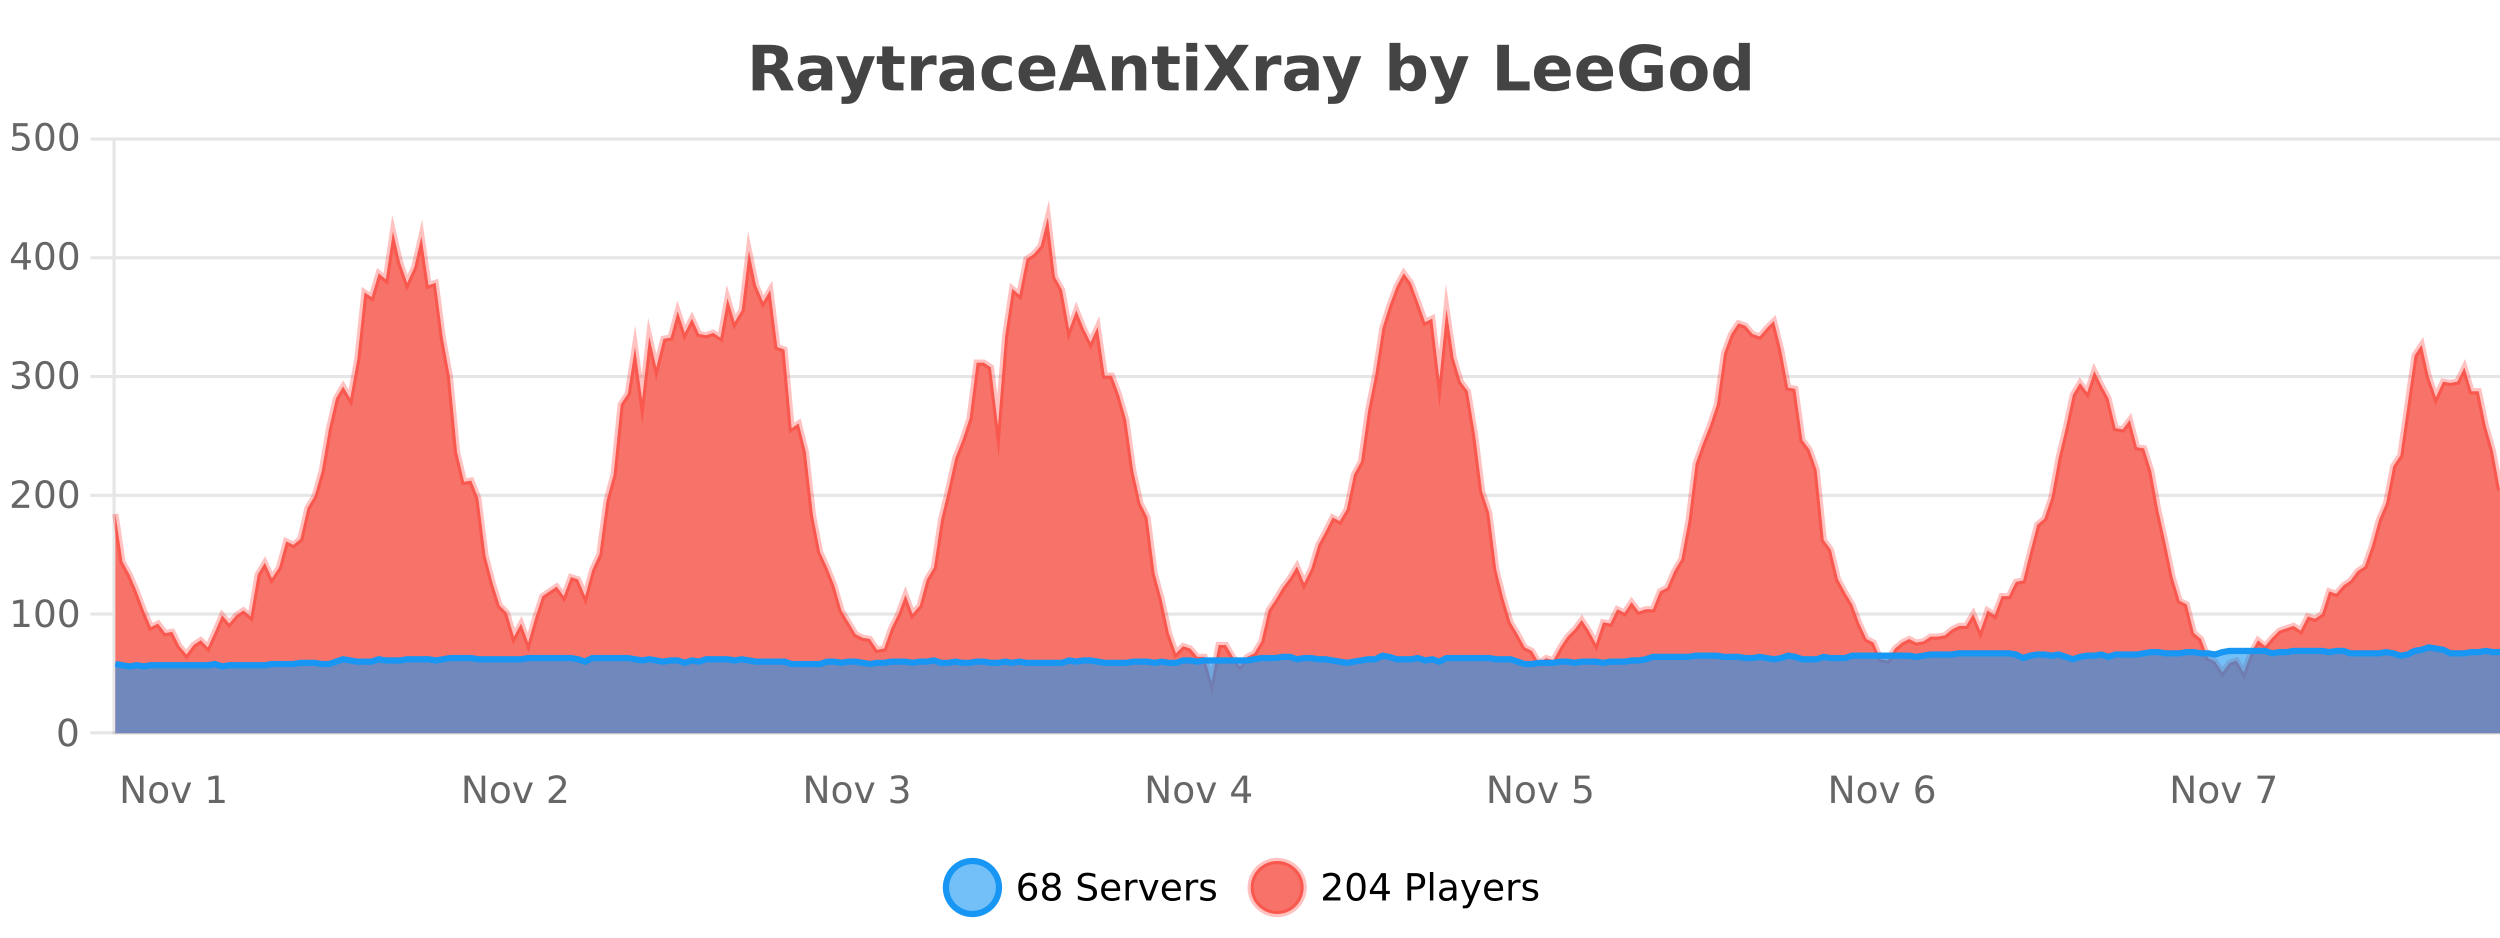 <?xml version="1.0" encoding="UTF-8"?>
<svg xmlns="http://www.w3.org/2000/svg" xmlns:xlink="http://www.w3.org/1999/xlink" width="800pt" height="300pt" viewBox="0 0 800 300" version="1.1">
<defs>
<clipPath id="clip1">
  <path d="M 274 263 L 348 263 L 348 300 L 274 300 Z M 274 263 "/>
</clipPath>
<clipPath id="clip2">
  <path d="M 371 263 L 446 263 L 446 300 L 371 300 Z M 371 263 "/>
</clipPath>
<clipPath id="clip3">
  <path d="M 36.906 69 L 800 69 L 800 234.602 L 36.906 234.602 Z M 36.906 69 "/>
</clipPath>
<clipPath id="clip4">
  <path d="M 35.906 43 L 800 43 L 800 235.602 L 35.906 235.602 Z M 35.906 43 "/>
</clipPath>
<clipPath id="clip5">
  <path d="M 36.906 207 L 800 207 L 800 234.602 L 36.906 234.602 Z M 36.906 207 "/>
</clipPath>
<clipPath id="clip6">
  <path d="M 35.906 178 L 800 178 L 800 235.602 L 35.906 235.602 Z M 35.906 178 "/>
</clipPath>
</defs>
<g id="surface2304946">
<rect x="0" y="0" width="800" height="300" style="fill:rgb(100%,100%,100%);fill-opacity:1;stroke:none;"/>
<path style="fill:none;stroke-width:1;stroke-linecap:butt;stroke-linejoin:miter;stroke:rgb(0%,0%,0%);stroke-opacity:0.098;stroke-miterlimit:10;" d="M 37 234.5 L 800 234.5 "/>
<path style="fill:none;stroke-width:1;stroke-linecap:butt;stroke-linejoin:miter;stroke:rgb(0%,0%,0%);stroke-opacity:0.098;stroke-miterlimit:10;" d="M 28.906 234.5 L 36 234.5 "/>
<path style="fill:none;stroke-width:1;stroke-linecap:butt;stroke-linejoin:miter;stroke:rgb(0%,0%,0%);stroke-opacity:0.098;stroke-miterlimit:10;" d="M 37 196.5 L 800 196.5 "/>
<path style="fill:none;stroke-width:1;stroke-linecap:butt;stroke-linejoin:miter;stroke:rgb(0%,0%,0%);stroke-opacity:0.098;stroke-miterlimit:10;" d="M 28.906 196.5 L 36 196.5 "/>
<path style="fill:none;stroke-width:1;stroke-linecap:butt;stroke-linejoin:miter;stroke:rgb(0%,0%,0%);stroke-opacity:0.098;stroke-miterlimit:10;" d="M 37 158.5 L 800 158.5 "/>
<path style="fill:none;stroke-width:1;stroke-linecap:butt;stroke-linejoin:miter;stroke:rgb(0%,0%,0%);stroke-opacity:0.098;stroke-miterlimit:10;" d="M 28.906 158.5 L 36 158.5 "/>
<path style="fill:none;stroke-width:1;stroke-linecap:butt;stroke-linejoin:miter;stroke:rgb(0%,0%,0%);stroke-opacity:0.098;stroke-miterlimit:10;" d="M 37 120.5 L 800 120.5 "/>
<path style="fill:none;stroke-width:1;stroke-linecap:butt;stroke-linejoin:miter;stroke:rgb(0%,0%,0%);stroke-opacity:0.098;stroke-miterlimit:10;" d="M 28.906 120.5 L 36 120.5 "/>
<path style="fill:none;stroke-width:1;stroke-linecap:butt;stroke-linejoin:miter;stroke:rgb(0%,0%,0%);stroke-opacity:0.098;stroke-miterlimit:10;" d="M 37 82.5 L 800 82.5 "/>
<path style="fill:none;stroke-width:1;stroke-linecap:butt;stroke-linejoin:miter;stroke:rgb(0%,0%,0%);stroke-opacity:0.098;stroke-miterlimit:10;" d="M 28.906 82.5 L 36 82.5 "/>
<path style="fill:none;stroke-width:1;stroke-linecap:butt;stroke-linejoin:miter;stroke:rgb(0%,0%,0%);stroke-opacity:0.098;stroke-miterlimit:10;" d="M 37 44.5 L 800 44.5 "/>
<path style="fill:none;stroke-width:1;stroke-linecap:butt;stroke-linejoin:miter;stroke:rgb(0%,0%,0%);stroke-opacity:0.098;stroke-miterlimit:10;" d="M 28.906 44.5 L 36 44.5 "/>
<path style=" stroke:none;fill-rule:nonzero;fill:rgb(9.02%,58.824%,95.294%);fill-opacity:0.6;" d="M 319.672 284 C 319.672 288.688 315.871 292.484 311.188 292.484 C 306.5 292.484 302.699 288.688 302.699 284 C 302.699 279.312 306.5 275.516 311.188 275.516 C 315.871 275.516 319.672 279.312 319.672 284 Z M 319.672 284 "/>
<g clip-path="url(#clip1)" clip-rule="nonzero">
<path style="fill:none;stroke-width:2;stroke-linecap:butt;stroke-linejoin:miter;stroke:rgb(9.02%,58.824%,95.294%);stroke-opacity:1;stroke-miterlimit:10;" d="M 319.672 284 C 319.672 288.688 315.871 292.484 311.188 292.484 C 306.5 292.484 302.699 288.688 302.699 284 C 302.699 279.312 306.5 275.516 311.188 275.516 C 315.871 275.516 319.672 279.312 319.672 284 Z M 319.672 284 "/>
</g>
<path style=" stroke:none;fill-rule:nonzero;fill:rgb(0%,0%,0%);fill-opacity:1;" d="M 328.969 283.312 C 328.438 283.312 328.016 283.496 327.703 283.859 C 327.391 284.227 327.234 284.719 327.234 285.344 C 327.234 285.98 327.391 286.48 327.703 286.844 C 328.016 287.211 328.438 287.391 328.969 287.391 C 329.5 287.391 329.914 287.211 330.219 286.844 C 330.531 286.48 330.688 285.98 330.688 285.344 C 330.688 284.719 330.531 284.227 330.219 283.859 C 329.914 283.496 329.5 283.312 328.969 283.312 Z M 331.312 279.594 L 331.312 280.672 C 331.008 280.539 330.707 280.434 330.406 280.359 C 330.102 280.289 329.805 280.25 329.516 280.25 C 328.734 280.25 328.133 280.516 327.719 281.047 C 327.312 281.57 327.078 282.359 327.016 283.422 C 327.242 283.09 327.531 282.836 327.875 282.656 C 328.227 282.469 328.613 282.375 329.031 282.375 C 329.906 282.375 330.598 282.641 331.109 283.172 C 331.617 283.703 331.875 284.43 331.875 285.344 C 331.875 286.25 331.609 286.977 331.078 287.516 C 330.547 288.059 329.844 288.328 328.969 288.328 C 327.945 288.328 327.172 287.945 326.641 287.172 C 326.109 286.391 325.844 285.266 325.844 283.797 C 325.844 282.414 326.172 281.309 326.828 280.484 C 327.484 279.664 328.363 279.25 329.469 279.25 C 329.758 279.25 330.055 279.281 330.359 279.344 C 330.66 279.398 330.977 279.48 331.312 279.594 Z M 336.449 284 C 335.887 284 335.441 284.152 335.121 284.453 C 334.797 284.758 334.637 285.168 334.637 285.688 C 334.637 286.219 334.797 286.637 335.121 286.938 C 335.441 287.242 335.887 287.391 336.449 287.391 C 337.012 287.391 337.453 287.242 337.777 286.938 C 338.098 286.637 338.262 286.219 338.262 285.688 C 338.262 285.168 338.098 284.758 337.777 284.453 C 337.465 284.152 337.02 284 336.449 284 Z M 335.262 283.5 C 334.762 283.375 334.363 283.141 334.074 282.797 C 333.793 282.445 333.652 282.016 333.652 281.516 C 333.652 280.82 333.902 280.266 334.402 279.859 C 334.902 279.453 335.582 279.25 336.449 279.25 C 337.324 279.25 338.004 279.453 338.496 279.859 C 338.996 280.266 339.246 280.82 339.246 281.516 C 339.246 282.016 339.105 282.445 338.824 282.797 C 338.543 283.141 338.145 283.375 337.637 283.5 C 338.207 283.637 338.652 283.898 338.965 284.281 C 339.285 284.668 339.449 285.137 339.449 285.688 C 339.449 286.543 339.188 287.199 338.668 287.656 C 338.156 288.105 337.418 288.328 336.449 288.328 C 335.488 288.328 334.75 288.105 334.23 287.656 C 333.707 287.199 333.449 286.543 333.449 285.688 C 333.449 285.137 333.609 284.668 333.934 284.281 C 334.254 283.898 334.699 283.637 335.262 283.5 Z M 334.84 281.625 C 334.84 282.086 334.98 282.438 335.262 282.688 C 335.543 282.938 335.938 283.062 336.449 283.062 C 336.957 283.062 337.355 282.938 337.637 282.688 C 337.926 282.438 338.074 282.086 338.074 281.625 C 338.074 281.18 337.926 280.828 337.637 280.578 C 337.355 280.32 336.957 280.188 336.449 280.188 C 335.938 280.188 335.543 280.32 335.262 280.578 C 334.98 280.828 334.84 281.18 334.84 281.625 Z M 350.508 279.688 L 350.508 280.844 C 350.059 280.637 349.633 280.48 349.227 280.375 C 348.828 280.262 348.449 280.203 348.086 280.203 C 347.438 280.203 346.938 280.328 346.586 280.578 C 346.242 280.828 346.07 281.188 346.07 281.656 C 346.07 282.043 346.184 282.336 346.414 282.531 C 346.641 282.73 347.086 282.887 347.742 283 L 348.445 283.156 C 349.328 283.324 349.98 283.621 350.398 284.047 C 350.824 284.465 351.039 285.027 351.039 285.734 C 351.039 286.59 350.75 287.234 350.18 287.672 C 349.617 288.109 348.781 288.328 347.68 288.328 C 347.273 288.328 346.836 288.281 346.367 288.188 C 345.898 288.094 345.414 287.953 344.914 287.766 L 344.914 286.547 C 345.391 286.82 345.859 287.023 346.32 287.156 C 346.789 287.293 347.242 287.359 347.68 287.359 C 348.355 287.359 348.875 287.23 349.242 286.969 C 349.617 286.699 349.805 286.32 349.805 285.828 C 349.805 285.402 349.668 285.07 349.398 284.828 C 349.137 284.578 348.703 284.398 348.102 284.281 L 347.383 284.141 C 346.496 283.965 345.855 283.688 345.461 283.312 C 345.074 282.938 344.883 282.418 344.883 281.75 C 344.883 280.969 345.152 280.359 345.695 279.922 C 346.234 279.477 346.984 279.25 347.945 279.25 C 348.359 279.25 348.777 279.289 349.195 279.359 C 349.621 279.434 350.059 279.543 350.508 279.688 Z M 358.453 284.609 L 358.453 285.125 L 353.484 285.125 C 353.535 285.875 353.758 286.445 354.156 286.828 C 354.562 287.215 355.117 287.406 355.828 287.406 C 356.242 287.406 356.645 287.359 357.031 287.266 C 357.426 287.164 357.816 287.008 358.203 286.797 L 358.203 287.828 C 357.805 287.984 357.406 288.105 357 288.188 C 356.594 288.281 356.18 288.328 355.766 288.328 C 354.723 288.328 353.895 288.027 353.281 287.422 C 352.664 286.809 352.359 285.98 352.359 284.938 C 352.359 283.867 352.648 283.016 353.234 282.391 C 353.816 281.758 354.598 281.438 355.578 281.438 C 356.461 281.438 357.16 281.727 357.672 282.297 C 358.191 282.859 358.453 283.633 358.453 284.609 Z M 357.375 284.281 C 357.363 283.699 357.195 283.23 356.875 282.875 C 356.551 282.523 356.125 282.344 355.594 282.344 C 354.988 282.344 354.504 282.516 354.141 282.859 C 353.785 283.203 353.582 283.684 353.531 284.297 Z M 364.023 282.594 C 363.898 282.531 363.762 282.484 363.617 282.453 C 363.48 282.414 363.324 282.391 363.148 282.391 C 362.543 282.391 362.074 282.59 361.742 282.984 C 361.418 283.383 361.258 283.953 361.258 284.703 L 361.258 288.156 L 360.18 288.156 L 360.18 281.594 L 361.258 281.594 L 361.258 282.609 C 361.484 282.215 361.781 281.922 362.148 281.734 C 362.512 281.539 362.953 281.438 363.477 281.438 C 363.547 281.438 363.625 281.445 363.711 281.453 C 363.805 281.465 363.902 281.48 364.008 281.5 Z M 364.379 281.594 L 365.52 281.594 L 367.566 287.094 L 369.629 281.594 L 370.77 281.594 L 368.301 288.156 L 366.832 288.156 Z M 377.871 284.609 L 377.871 285.125 L 372.902 285.125 C 372.953 285.875 373.176 286.445 373.574 286.828 C 373.98 287.215 374.535 287.406 375.246 287.406 C 375.66 287.406 376.062 287.359 376.449 287.266 C 376.844 287.164 377.234 287.008 377.621 286.797 L 377.621 287.828 C 377.223 287.984 376.824 288.105 376.418 288.188 C 376.012 288.281 375.598 288.328 375.184 288.328 C 374.141 288.328 373.312 288.027 372.699 287.422 C 372.082 286.809 371.777 285.98 371.777 284.938 C 371.777 283.867 372.066 283.016 372.652 282.391 C 373.234 281.758 374.016 281.438 374.996 281.438 C 375.879 281.438 376.578 281.727 377.09 282.297 C 377.609 282.859 377.871 283.633 377.871 284.609 Z M 376.793 284.281 C 376.781 283.699 376.613 283.23 376.293 282.875 C 375.969 282.523 375.543 282.344 375.012 282.344 C 374.406 282.344 373.922 282.516 373.559 282.859 C 373.203 283.203 373 283.684 372.949 284.297 Z M 383.441 282.594 C 383.316 282.531 383.18 282.484 383.035 282.453 C 382.898 282.414 382.742 282.391 382.566 282.391 C 381.961 282.391 381.492 282.59 381.16 282.984 C 380.836 283.383 380.676 283.953 380.676 284.703 L 380.676 288.156 L 379.598 288.156 L 379.598 281.594 L 380.676 281.594 L 380.676 282.609 C 380.902 282.215 381.199 281.922 381.566 281.734 C 381.93 281.539 382.371 281.438 382.895 281.438 C 382.965 281.438 383.043 281.445 383.129 281.453 C 383.223 281.465 383.32 281.48 383.426 281.5 Z M 388.75 281.781 L 388.75 282.812 C 388.445 282.656 388.129 282.543 387.797 282.469 C 387.473 282.387 387.133 282.344 386.781 282.344 C 386.25 282.344 385.848 282.43 385.578 282.594 C 385.305 282.75 385.172 282.996 385.172 283.328 C 385.172 283.578 385.266 283.777 385.453 283.922 C 385.648 284.059 386.039 284.188 386.625 284.312 L 386.984 284.406 C 387.754 284.562 388.301 284.793 388.625 285.094 C 388.945 285.398 389.109 285.812 389.109 286.344 C 389.109 286.961 388.863 287.445 388.375 287.797 C 387.895 288.152 387.234 288.328 386.391 288.328 C 386.035 288.328 385.664 288.289 385.281 288.219 C 384.906 288.156 384.508 288.059 384.094 287.922 L 384.094 286.797 C 384.488 287.008 384.879 287.164 385.266 287.266 C 385.648 287.371 386.035 287.422 386.422 287.422 C 386.922 287.422 387.305 287.34 387.578 287.172 C 387.859 286.996 388 286.746 388 286.422 C 388 286.133 387.898 285.906 387.703 285.75 C 387.504 285.594 387.07 285.445 386.406 285.297 L 386.031 285.219 C 385.363 285.074 384.879 284.855 384.578 284.562 C 384.285 284.273 384.141 283.875 384.141 283.375 C 384.141 282.75 384.359 282.273 384.797 281.938 C 385.234 281.605 385.852 281.438 386.656 281.438 C 387.051 281.438 387.426 281.469 387.781 281.531 C 388.133 281.586 388.457 281.668 388.75 281.781 Z M 321.188 277.016 "/>
<path style=" stroke:none;fill-rule:nonzero;fill:rgb(96.863%,44.706%,40.784%);fill-opacity:1;" d="M 417.172 284 C 417.172 288.688 413.375 292.484 408.688 292.484 C 404 292.484 400.203 288.688 400.203 284 C 400.203 279.312 404 275.516 408.688 275.516 C 413.375 275.516 417.172 279.312 417.172 284 Z M 417.172 284 "/>
<g clip-path="url(#clip2)" clip-rule="nonzero">
<path style="fill:none;stroke-width:2;stroke-linecap:butt;stroke-linejoin:miter;stroke:rgb(100%,4.706%,0%);stroke-opacity:0.247;stroke-miterlimit:10;" d="M 417.172 284 C 417.172 288.688 413.375 292.484 408.688 292.484 C 404 292.484 400.203 288.688 400.203 284 C 400.203 279.312 404 275.516 408.688 275.516 C 413.375 275.516 417.172 279.312 417.172 284 Z M 417.172 284 "/>
</g>
<path style=" stroke:none;fill-rule:nonzero;fill:rgb(0%,0%,0%);fill-opacity:1;" d="M 424.797 287.156 L 428.938 287.156 L 428.938 288.156 L 423.375 288.156 L 423.375 287.156 C 423.82 286.699 424.43 286.078 425.203 285.297 C 425.984 284.508 426.473 283.996 426.672 283.766 C 427.055 283.352 427.32 282.996 427.469 282.703 C 427.625 282.402 427.703 282.109 427.703 281.828 C 427.703 281.359 427.535 280.98 427.203 280.688 C 426.879 280.398 426.457 280.25 425.938 280.25 C 425.562 280.25 425.164 280.312 424.75 280.438 C 424.344 280.562 423.906 280.762 423.438 281.031 L 423.438 279.828 C 423.914 279.641 424.359 279.5 424.766 279.406 C 425.18 279.305 425.562 279.25 425.906 279.25 C 426.812 279.25 427.535 279.48 428.078 279.938 C 428.617 280.387 428.891 280.992 428.891 281.75 C 428.891 282.105 428.82 282.445 428.688 282.766 C 428.551 283.09 428.305 283.469 427.953 283.906 C 427.848 284.023 427.535 284.352 427.016 284.891 C 426.492 285.434 425.754 286.188 424.797 287.156 Z M 433.949 280.188 C 433.344 280.188 432.887 280.492 432.574 281.094 C 432.27 281.688 432.121 282.59 432.121 283.797 C 432.121 284.996 432.27 285.898 432.574 286.5 C 432.887 287.094 433.344 287.391 433.949 287.391 C 434.562 287.391 435.02 287.094 435.324 286.5 C 435.637 285.898 435.793 284.996 435.793 283.797 C 435.793 282.59 435.637 281.688 435.324 281.094 C 435.02 280.492 434.562 280.188 433.949 280.188 Z M 433.949 279.25 C 434.926 279.25 435.676 279.641 436.199 280.422 C 436.719 281.195 436.98 282.32 436.98 283.797 C 436.98 285.266 436.719 286.391 436.199 287.172 C 435.676 287.945 434.926 288.328 433.949 288.328 C 432.969 288.328 432.219 287.945 431.699 287.172 C 431.188 286.391 430.934 285.266 430.934 283.797 C 430.934 282.32 431.188 281.195 431.699 280.422 C 432.219 279.641 432.969 279.25 433.949 279.25 Z M 442.305 280.438 L 439.32 285.109 L 442.305 285.109 Z M 441.992 279.406 L 443.492 279.406 L 443.492 285.109 L 444.742 285.109 L 444.742 286.094 L 443.492 286.094 L 443.492 288.156 L 442.305 288.156 L 442.305 286.094 L 438.367 286.094 L 438.367 284.953 Z M 451.578 280.375 L 451.578 283.672 L 453.062 283.672 C 453.613 283.672 454.039 283.531 454.344 283.25 C 454.645 282.961 454.797 282.547 454.797 282.016 C 454.797 281.496 454.645 281.094 454.344 280.812 C 454.039 280.523 453.613 280.375 453.062 280.375 Z M 450.391 279.406 L 453.062 279.406 C 454.051 279.406 454.797 279.633 455.297 280.078 C 455.797 280.516 456.047 281.164 456.047 282.016 C 456.047 282.883 455.797 283.539 455.297 283.984 C 454.797 284.422 454.051 284.641 453.062 284.641 L 451.578 284.641 L 451.578 288.156 L 450.391 288.156 Z M 457.582 279.031 L 458.66 279.031 L 458.66 288.156 L 457.582 288.156 Z M 463.898 284.859 C 463.031 284.859 462.43 284.961 462.086 285.156 C 461.75 285.355 461.586 285.695 461.586 286.172 C 461.586 286.559 461.711 286.867 461.961 287.094 C 462.219 287.312 462.562 287.422 462.992 287.422 C 463.594 287.422 464.074 287.215 464.43 286.797 C 464.793 286.371 464.977 285.805 464.977 285.094 L 464.977 284.859 Z M 466.055 284.406 L 466.055 288.156 L 464.977 288.156 L 464.977 287.156 C 464.727 287.555 464.418 287.852 464.055 288.047 C 463.688 288.234 463.242 288.328 462.711 288.328 C 462.031 288.328 461.496 288.141 461.102 287.766 C 460.703 287.383 460.508 286.875 460.508 286.25 C 460.508 285.512 460.75 284.953 461.242 284.578 C 461.742 284.203 462.48 284.016 463.461 284.016 L 464.977 284.016 L 464.977 283.906 C 464.977 283.406 464.809 283.023 464.477 282.75 C 464.152 282.48 463.699 282.344 463.117 282.344 C 462.742 282.344 462.371 282.391 462.008 282.484 C 461.652 282.578 461.312 282.715 460.992 282.891 L 460.992 281.891 C 461.387 281.734 461.766 281.621 462.133 281.547 C 462.508 281.477 462.871 281.438 463.227 281.438 C 464.172 281.438 464.883 281.684 465.352 282.172 C 465.82 282.664 466.055 283.406 466.055 284.406 Z M 471.004 288.766 C 470.699 289.547 470.402 290.055 470.113 290.297 C 469.82 290.535 469.434 290.656 468.957 290.656 L 468.098 290.656 L 468.098 289.75 L 468.723 289.75 C 469.023 289.75 469.254 289.676 469.41 289.531 C 469.574 289.395 469.758 289.066 469.957 288.547 L 470.16 288.047 L 467.504 281.594 L 468.645 281.594 L 470.691 286.719 L 472.754 281.594 L 473.895 281.594 Z M 480.996 284.609 L 480.996 285.125 L 476.027 285.125 C 476.078 285.875 476.301 286.445 476.699 286.828 C 477.105 287.215 477.66 287.406 478.371 287.406 C 478.785 287.406 479.188 287.359 479.574 287.266 C 479.969 287.164 480.359 287.008 480.746 286.797 L 480.746 287.828 C 480.348 287.984 479.949 288.105 479.543 288.188 C 479.137 288.281 478.723 288.328 478.309 288.328 C 477.266 288.328 476.438 288.027 475.824 287.422 C 475.207 286.809 474.902 285.98 474.902 284.938 C 474.902 283.867 475.191 283.016 475.777 282.391 C 476.359 281.758 477.141 281.438 478.121 281.438 C 479.004 281.438 479.703 281.727 480.215 282.297 C 480.734 282.859 480.996 283.633 480.996 284.609 Z M 479.918 284.281 C 479.906 283.699 479.738 283.23 479.418 282.875 C 479.094 282.523 478.668 282.344 478.137 282.344 C 477.531 282.344 477.047 282.516 476.684 282.859 C 476.328 283.203 476.125 283.684 476.074 284.297 Z M 486.566 282.594 C 486.441 282.531 486.305 282.484 486.16 282.453 C 486.023 282.414 485.867 282.391 485.691 282.391 C 485.086 282.391 484.617 282.59 484.285 282.984 C 483.961 283.383 483.801 283.953 483.801 284.703 L 483.801 288.156 L 482.723 288.156 L 482.723 281.594 L 483.801 281.594 L 483.801 282.609 C 484.027 282.215 484.324 281.922 484.691 281.734 C 485.055 281.539 485.496 281.438 486.02 281.438 C 486.09 281.438 486.168 281.445 486.254 281.453 C 486.348 281.465 486.445 281.48 486.551 281.5 Z M 491.875 281.781 L 491.875 282.812 C 491.57 282.656 491.254 282.543 490.922 282.469 C 490.598 282.387 490.258 282.344 489.906 282.344 C 489.375 282.344 488.973 282.43 488.703 282.594 C 488.43 282.75 488.297 282.996 488.297 283.328 C 488.297 283.578 488.391 283.777 488.578 283.922 C 488.773 284.059 489.164 284.188 489.75 284.312 L 490.109 284.406 C 490.879 284.562 491.426 284.793 491.75 285.094 C 492.07 285.398 492.234 285.812 492.234 286.344 C 492.234 286.961 491.988 287.445 491.5 287.797 C 491.02 288.152 490.359 288.328 489.516 288.328 C 489.16 288.328 488.789 288.289 488.406 288.219 C 488.031 288.156 487.633 288.059 487.219 287.922 L 487.219 286.797 C 487.613 287.008 488.004 287.164 488.391 287.266 C 488.773 287.371 489.16 287.422 489.547 287.422 C 490.047 287.422 490.43 287.34 490.703 287.172 C 490.984 286.996 491.125 286.746 491.125 286.422 C 491.125 286.133 491.023 285.906 490.828 285.75 C 490.629 285.594 490.195 285.445 489.531 285.297 L 489.156 285.219 C 488.488 285.074 488.004 284.855 487.703 284.562 C 487.41 284.273 487.266 283.875 487.266 283.375 C 487.266 282.75 487.484 282.273 487.922 281.938 C 488.359 281.605 488.977 281.438 489.781 281.438 C 490.176 281.438 490.551 281.469 490.906 281.531 C 491.258 281.586 491.582 281.668 491.875 281.781 Z M 418.688 277.016 "/>
<path style=" stroke:none;fill-rule:nonzero;fill:rgb(26.667%,26.667%,26.667%);fill-opacity:1;" d="M 246.172 20.812 C 246.961 20.812 247.531 20.668 247.875 20.375 C 248.219 20.074 248.391 19.59 248.391 18.922 C 248.391 18.258 248.219 17.781 247.875 17.5 C 247.531 17.211 246.961 17.062 246.172 17.062 L 244.594 17.062 L 244.594 20.812 Z M 244.594 23.406 L 244.594 28.922 L 240.844 28.922 L 240.844 14.344 L 246.578 14.344 C 248.492 14.344 249.898 14.668 250.797 15.312 C 251.691 15.961 252.141 16.977 252.141 18.359 C 252.141 19.328 251.906 20.125 251.438 20.75 C 250.977 21.367 250.281 21.82 249.344 22.109 C 249.852 22.227 250.312 22.492 250.719 22.906 C 251.125 23.312 251.535 23.938 251.953 24.781 L 254 28.922 L 250 28.922 L 248.219 25.297 C 247.863 24.57 247.5 24.074 247.125 23.812 C 246.758 23.543 246.27 23.406 245.656 23.406 Z M 260.977 24 C 260.246 24 259.699 24.125 259.336 24.375 C 258.969 24.617 258.789 24.98 258.789 25.469 C 258.789 25.906 258.934 26.25 259.227 26.5 C 259.527 26.75 259.938 26.875 260.461 26.875 C 261.117 26.875 261.668 26.641 262.117 26.172 C 262.574 25.703 262.805 25.117 262.805 24.406 L 262.805 24 Z M 266.32 22.688 L 266.32 28.922 L 262.805 28.922 L 262.805 27.297 C 262.336 27.965 261.805 28.449 261.211 28.75 C 260.625 29.051 259.914 29.203 259.07 29.203 C 257.945 29.203 257.027 28.875 256.32 28.219 C 255.609 27.555 255.258 26.695 255.258 25.641 C 255.258 24.359 255.695 23.422 256.57 22.828 C 257.453 22.227 258.844 21.922 260.742 21.922 L 262.805 21.922 L 262.805 21.641 C 262.805 21.09 262.586 20.688 262.148 20.438 C 261.711 20.18 261.027 20.047 260.102 20.047 C 259.352 20.047 258.652 20.125 258.008 20.281 C 257.359 20.43 256.762 20.648 256.211 20.938 L 256.211 18.281 C 256.961 18.094 257.711 17.953 258.461 17.859 C 259.219 17.766 259.98 17.719 260.742 17.719 C 262.711 17.719 264.133 18.109 265.008 18.891 C 265.883 19.664 266.32 20.93 266.32 22.688 Z M 267.531 17.984 L 271.016 17.984 L 273.969 25.406 L 276.469 17.984 L 279.953 17.984 L 275.359 29.953 C 274.898 31.172 274.359 32.02 273.734 32.5 C 273.117 32.988 272.312 33.234 271.312 33.234 L 269.281 33.234 L 269.281 30.938 L 270.375 30.938 C 270.969 30.938 271.398 30.844 271.672 30.656 C 271.941 30.469 272.148 30.129 272.297 29.641 L 272.406 29.344 Z M 285.82 14.875 L 285.82 17.984 L 289.43 17.984 L 289.43 20.484 L 285.82 20.484 L 285.82 25.125 C 285.82 25.637 285.918 25.98 286.117 26.156 C 286.324 26.336 286.727 26.422 287.32 26.422 L 289.117 26.422 L 289.117 28.922 L 286.117 28.922 C 284.742 28.922 283.762 28.637 283.18 28.062 C 282.605 27.48 282.32 26.5 282.32 25.125 L 282.32 20.484 L 280.586 20.484 L 280.586 17.984 L 282.32 17.984 L 282.32 14.875 Z M 299.691 20.969 C 299.379 20.824 299.07 20.719 298.77 20.656 C 298.465 20.586 298.164 20.547 297.863 20.547 C 296.957 20.547 296.258 20.836 295.77 21.406 C 295.289 21.98 295.051 22.805 295.051 23.875 L 295.051 28.922 L 291.566 28.922 L 291.566 17.984 L 295.051 17.984 L 295.051 19.781 C 295.496 19.062 296.012 18.543 296.598 18.219 C 297.18 17.887 297.879 17.719 298.691 17.719 C 298.816 17.719 298.945 17.727 299.082 17.734 C 299.215 17.746 299.414 17.766 299.676 17.797 Z M 306.32 24 C 305.59 24 305.043 24.125 304.68 24.375 C 304.312 24.617 304.133 24.98 304.133 25.469 C 304.133 25.906 304.277 26.25 304.57 26.5 C 304.871 26.75 305.281 26.875 305.805 26.875 C 306.461 26.875 307.012 26.641 307.461 26.172 C 307.918 25.703 308.148 25.117 308.148 24.406 L 308.148 24 Z M 311.664 22.688 L 311.664 28.922 L 308.148 28.922 L 308.148 27.297 C 307.68 27.965 307.148 28.449 306.555 28.75 C 305.969 29.051 305.258 29.203 304.414 29.203 C 303.289 29.203 302.371 28.875 301.664 28.219 C 300.953 27.555 300.602 26.695 300.602 25.641 C 300.602 24.359 301.039 23.422 301.914 22.828 C 302.797 22.227 304.188 21.922 306.086 21.922 L 308.148 21.922 L 308.148 21.641 C 308.148 21.09 307.93 20.688 307.492 20.438 C 307.055 20.18 306.371 20.047 305.445 20.047 C 304.695 20.047 303.996 20.125 303.352 20.281 C 302.703 20.43 302.105 20.648 301.555 20.938 L 301.555 18.281 C 302.305 18.094 303.055 17.953 303.805 17.859 C 304.562 17.766 305.324 17.719 306.086 17.719 C 308.055 17.719 309.477 18.109 310.352 18.891 C 311.227 19.664 311.664 20.93 311.664 22.688 Z M 323.754 18.328 L 323.754 21.172 C 323.285 20.852 322.809 20.609 322.332 20.453 C 321.852 20.297 321.352 20.219 320.832 20.219 C 319.863 20.219 319.102 20.508 318.551 21.078 C 318.008 21.641 317.738 22.438 317.738 23.469 C 317.738 24.492 318.008 25.289 318.551 25.859 C 319.102 26.422 319.863 26.703 320.832 26.703 C 321.383 26.703 321.902 26.625 322.395 26.469 C 322.883 26.305 323.336 26.059 323.754 25.734 L 323.754 28.594 C 323.211 28.805 322.66 28.953 322.098 29.047 C 321.535 29.148 320.965 29.203 320.395 29.203 C 318.426 29.203 316.883 28.699 315.77 27.688 C 314.652 26.68 314.098 25.273 314.098 23.469 C 314.098 21.656 314.652 20.246 315.77 19.234 C 316.883 18.227 318.426 17.719 320.395 17.719 C 320.965 17.719 321.527 17.773 322.082 17.875 C 322.645 17.969 323.199 18.121 323.754 18.328 Z M 337.688 23.422 L 337.688 24.422 L 329.516 24.422 C 329.598 25.246 329.895 25.859 330.406 26.266 C 330.914 26.672 331.625 26.875 332.531 26.875 C 333.27 26.875 334.023 26.766 334.797 26.547 C 335.566 26.328 336.359 26 337.172 25.562 L 337.172 28.25 C 336.348 28.562 335.52 28.797 334.688 28.953 C 333.863 29.117 333.039 29.203 332.219 29.203 C 330.238 29.203 328.695 28.703 327.594 27.703 C 326.5 26.695 325.953 25.281 325.953 23.469 C 325.953 21.68 326.488 20.273 327.562 19.25 C 328.645 18.23 330.129 17.719 332.016 17.719 C 333.734 17.719 335.109 18.242 336.141 19.281 C 337.172 20.312 337.688 21.695 337.688 23.422 Z M 334.094 22.266 C 334.094 21.602 333.898 21.062 333.516 20.656 C 333.129 20.25 332.625 20.047 332 20.047 C 331.32 20.047 330.77 20.242 330.344 20.625 C 329.926 21 329.664 21.547 329.562 22.266 Z M 349.344 26.266 L 343.469 26.266 L 342.531 28.922 L 338.75 28.922 L 344.156 14.344 L 348.641 14.344 L 354.031 28.922 L 350.266 28.922 Z M 344.406 23.562 L 348.391 23.562 L 346.406 17.766 Z M 366.809 22.266 L 366.809 28.922 L 363.293 28.922 L 363.293 23.828 C 363.293 22.883 363.27 22.23 363.23 21.875 C 363.188 21.512 363.113 21.246 363.012 21.078 C 362.875 20.852 362.688 20.672 362.449 20.547 C 362.219 20.422 361.953 20.359 361.652 20.359 C 360.922 20.359 360.348 20.641 359.934 21.203 C 359.516 21.766 359.309 22.547 359.309 23.547 L 359.309 28.922 L 355.824 28.922 L 355.824 17.984 L 359.309 17.984 L 359.309 19.578 C 359.84 18.945 360.402 18.477 360.996 18.172 C 361.59 17.871 362.238 17.719 362.949 17.719 C 364.219 17.719 365.176 18.109 365.824 18.891 C 366.48 19.664 366.809 20.789 366.809 22.266 Z M 373.875 14.875 L 373.875 17.984 L 377.484 17.984 L 377.484 20.484 L 373.875 20.484 L 373.875 25.125 C 373.875 25.637 373.973 25.98 374.172 26.156 C 374.379 26.336 374.781 26.422 375.375 26.422 L 377.172 26.422 L 377.172 28.922 L 374.172 28.922 C 372.797 28.922 371.816 28.637 371.234 28.062 C 370.66 27.48 370.375 26.5 370.375 25.125 L 370.375 20.484 L 368.641 20.484 L 368.641 17.984 L 370.375 17.984 L 370.375 14.875 Z M 379.625 17.984 L 383.109 17.984 L 383.109 28.922 L 379.625 28.922 Z M 379.625 13.719 L 383.109 13.719 L 383.109 16.578 L 379.625 16.578 Z M 394.758 21.484 L 399.805 28.922 L 395.898 28.922 L 392.492 23.938 L 389.102 28.922 L 385.164 28.922 L 390.227 21.484 L 385.367 14.344 L 389.289 14.344 L 392.492 19.031 L 395.664 14.344 L 399.617 14.344 Z M 410.023 20.969 C 409.711 20.824 409.402 20.719 409.102 20.656 C 408.797 20.586 408.496 20.547 408.195 20.547 C 407.289 20.547 406.59 20.836 406.102 21.406 C 405.621 21.98 405.383 22.805 405.383 23.875 L 405.383 28.922 L 401.898 28.922 L 401.898 17.984 L 405.383 17.984 L 405.383 19.781 C 405.828 19.062 406.344 18.543 406.93 18.219 C 407.512 17.887 408.211 17.719 409.023 17.719 C 409.148 17.719 409.277 17.727 409.414 17.734 C 409.547 17.746 409.746 17.766 410.008 17.797 Z M 416.652 24 C 415.922 24 415.375 24.125 415.012 24.375 C 414.645 24.617 414.465 24.98 414.465 25.469 C 414.465 25.906 414.609 26.25 414.902 26.5 C 415.203 26.75 415.613 26.875 416.137 26.875 C 416.793 26.875 417.344 26.641 417.793 26.172 C 418.25 25.703 418.48 25.117 418.48 24.406 L 418.48 24 Z M 421.996 22.688 L 421.996 28.922 L 418.48 28.922 L 418.48 27.297 C 418.012 27.965 417.48 28.449 416.887 28.75 C 416.301 29.051 415.59 29.203 414.746 29.203 C 413.621 29.203 412.703 28.875 411.996 28.219 C 411.285 27.555 410.934 26.695 410.934 25.641 C 410.934 24.359 411.371 23.422 412.246 22.828 C 413.129 22.227 414.52 21.922 416.418 21.922 L 418.48 21.922 L 418.48 21.641 C 418.48 21.09 418.262 20.688 417.824 20.438 C 417.387 20.18 416.703 20.047 415.777 20.047 C 415.027 20.047 414.328 20.125 413.684 20.281 C 413.035 20.43 412.438 20.648 411.887 20.938 L 411.887 18.281 C 412.637 18.094 413.387 17.953 414.137 17.859 C 414.895 17.766 415.656 17.719 416.418 17.719 C 418.387 17.719 419.809 18.109 420.684 18.891 C 421.559 19.664 421.996 20.93 421.996 22.688 Z M 423.203 17.984 L 426.688 17.984 L 429.641 25.406 L 432.141 17.984 L 435.625 17.984 L 431.031 29.953 C 430.57 31.172 430.031 32.02 429.406 32.5 C 428.789 32.988 427.984 33.234 426.984 33.234 L 424.953 33.234 L 424.953 30.938 L 426.047 30.938 C 426.641 30.938 427.07 30.844 427.344 30.656 C 427.613 30.469 427.82 30.129 427.969 29.641 L 428.078 29.344 Z M 450.453 26.672 C 451.203 26.672 451.773 26.402 452.172 25.859 C 452.566 25.309 452.766 24.512 452.766 23.469 C 452.766 22.43 452.566 21.637 452.172 21.094 C 451.773 20.543 451.203 20.266 450.453 20.266 C 449.703 20.266 449.125 20.543 448.719 21.094 C 448.32 21.637 448.125 22.43 448.125 23.469 C 448.125 24.5 448.32 25.293 448.719 25.844 C 449.125 26.398 449.703 26.672 450.453 26.672 Z M 448.125 19.578 C 448.613 18.945 449.148 18.477 449.734 18.172 C 450.316 17.871 450.988 17.719 451.75 17.719 C 453.102 17.719 454.211 18.258 455.078 19.328 C 455.941 20.402 456.375 21.781 456.375 23.469 C 456.375 25.148 455.941 26.523 455.078 27.594 C 454.211 28.668 453.102 29.203 451.75 29.203 C 450.988 29.203 450.316 29.051 449.734 28.75 C 449.148 28.449 448.613 27.98 448.125 27.344 L 448.125 28.922 L 444.641 28.922 L 444.641 13.719 L 448.125 13.719 Z M 457.523 17.984 L 461.008 17.984 L 463.961 25.406 L 466.461 17.984 L 469.945 17.984 L 465.352 29.953 C 464.891 31.172 464.352 32.02 463.727 32.5 C 463.109 32.988 462.305 33.234 461.305 33.234 L 459.273 33.234 L 459.273 30.938 L 460.367 30.938 C 460.961 30.938 461.391 30.844 461.664 30.656 C 461.934 30.469 462.141 30.129 462.289 29.641 L 462.398 29.344 Z M 479.117 14.344 L 482.867 14.344 L 482.867 26.078 L 489.477 26.078 L 489.477 28.922 L 479.117 28.922 Z M 502.609 23.422 L 502.609 24.422 L 494.438 24.422 C 494.52 25.246 494.816 25.859 495.328 26.266 C 495.836 26.672 496.547 26.875 497.453 26.875 C 498.191 26.875 498.945 26.766 499.719 26.547 C 500.488 26.328 501.281 26 502.094 25.562 L 502.094 28.25 C 501.27 28.562 500.441 28.797 499.609 28.953 C 498.785 29.117 497.961 29.203 497.141 29.203 C 495.16 29.203 493.617 28.703 492.516 27.703 C 491.422 26.695 490.875 25.281 490.875 23.469 C 490.875 21.68 491.41 20.273 492.484 19.25 C 493.566 18.23 495.051 17.719 496.938 17.719 C 498.656 17.719 500.031 18.242 501.062 19.281 C 502.094 20.312 502.609 21.695 502.609 23.422 Z M 499.016 22.266 C 499.016 21.602 498.82 21.062 498.438 20.656 C 498.051 20.25 497.547 20.047 496.922 20.047 C 496.242 20.047 495.691 20.242 495.266 20.625 C 494.848 21 494.586 21.547 494.484 22.266 Z M 516.172 23.422 L 516.172 24.422 L 508 24.422 C 508.082 25.246 508.379 25.859 508.891 26.266 C 509.398 26.672 510.109 26.875 511.016 26.875 C 511.754 26.875 512.508 26.766 513.281 26.547 C 514.051 26.328 514.844 26 515.656 25.562 L 515.656 28.25 C 514.832 28.562 514.004 28.797 513.172 28.953 C 512.348 29.117 511.523 29.203 510.703 29.203 C 508.723 29.203 507.18 28.703 506.078 27.703 C 504.984 26.695 504.438 25.281 504.438 23.469 C 504.438 21.68 504.973 20.273 506.047 19.25 C 507.129 18.23 508.613 17.719 510.5 17.719 C 512.219 17.719 513.594 18.242 514.625 19.281 C 515.656 20.312 516.172 21.695 516.172 23.422 Z M 512.578 22.266 C 512.578 21.602 512.383 21.062 512 20.656 C 511.613 20.25 511.109 20.047 510.484 20.047 C 509.805 20.047 509.254 20.242 508.828 20.625 C 508.41 21 508.148 21.547 508.047 22.266 Z M 532.082 27.844 C 531.145 28.293 530.168 28.633 529.16 28.859 C 528.16 29.086 527.117 29.203 526.035 29.203 C 523.605 29.203 521.684 28.527 520.27 27.172 C 518.852 25.809 518.145 23.965 518.145 21.641 C 518.145 19.297 518.863 17.453 520.301 16.109 C 521.746 14.758 523.73 14.078 526.254 14.078 C 527.223 14.078 528.148 14.172 529.035 14.359 C 529.918 14.539 530.758 14.805 531.551 15.156 L 531.551 18.172 C 530.738 17.715 529.926 17.371 529.113 17.141 C 528.309 16.914 527.508 16.797 526.707 16.797 C 525.207 16.797 524.051 17.219 523.238 18.062 C 522.434 18.898 522.035 20.09 522.035 21.641 C 522.035 23.184 522.426 24.375 523.207 25.219 C 523.988 26.062 525.098 26.484 526.535 26.484 C 526.918 26.484 527.277 26.461 527.613 26.406 C 527.957 26.355 528.258 26.277 528.52 26.172 L 528.52 23.344 L 526.223 23.344 L 526.223 20.828 L 532.082 20.828 Z M 540.453 20.219 C 539.672 20.219 539.078 20.5 538.672 21.062 C 538.266 21.617 538.062 22.418 538.062 23.469 C 538.062 24.512 538.266 25.312 538.672 25.875 C 539.078 26.43 539.672 26.703 540.453 26.703 C 541.211 26.703 541.789 26.43 542.188 25.875 C 542.594 25.312 542.797 24.512 542.797 23.469 C 542.797 22.418 542.594 21.617 542.188 21.062 C 541.789 20.5 541.211 20.219 540.453 20.219 Z M 540.453 17.719 C 542.328 17.719 543.789 18.23 544.844 19.25 C 545.906 20.262 546.438 21.668 546.438 23.469 C 546.438 25.262 545.906 26.668 544.844 27.688 C 543.789 28.699 542.328 29.203 540.453 29.203 C 538.555 29.203 537.078 28.699 536.016 27.688 C 534.953 26.668 534.422 25.262 534.422 23.469 C 534.422 21.668 534.953 20.262 536.016 19.25 C 537.078 18.23 538.555 17.719 540.453 17.719 Z M 556.426 19.578 L 556.426 13.719 L 559.941 13.719 L 559.941 28.922 L 556.426 28.922 L 556.426 27.344 C 555.945 27.992 555.414 28.465 554.832 28.766 C 554.246 29.055 553.574 29.203 552.816 29.203 C 551.473 29.203 550.367 28.668 549.504 27.594 C 548.637 26.523 548.207 25.148 548.207 23.469 C 548.207 21.781 548.637 20.402 549.504 19.328 C 550.367 18.258 551.473 17.719 552.816 17.719 C 553.574 17.719 554.246 17.871 554.832 18.172 C 555.414 18.477 555.945 18.945 556.426 19.578 Z M 554.113 26.672 C 554.863 26.672 555.434 26.402 555.832 25.859 C 556.227 25.309 556.426 24.512 556.426 23.469 C 556.426 22.43 556.227 21.637 555.832 21.094 C 555.434 20.543 554.863 20.266 554.113 20.266 C 553.371 20.266 552.805 20.543 552.41 21.094 C 552.012 21.637 551.816 22.43 551.816 23.469 C 551.816 24.512 552.012 25.309 552.41 25.859 C 552.805 26.402 553.371 26.672 554.113 26.672 Z M 239 10.359 "/>
<path style="fill:none;stroke-width:1;stroke-linecap:butt;stroke-linejoin:miter;stroke:rgb(0%,0%,0%);stroke-opacity:0.098;stroke-miterlimit:10;" d="M 36 234.5 L 801 234.5 "/>
<path style=" stroke:none;fill-rule:nonzero;fill:rgb(40%,40%,40%);fill-opacity:1;" d="M 39.301 248.203 L 40.895 248.203 L 44.785 255.516 L 44.785 248.203 L 45.926 248.203 L 45.926 256.953 L 44.332 256.953 L 40.457 249.641 L 40.457 256.953 L 39.301 256.953 Z M 50.777 251.141 C 50.203 251.141 49.746 251.371 49.402 251.828 C 49.066 252.277 48.902 252.891 48.902 253.672 C 48.902 254.465 49.066 255.086 49.402 255.531 C 49.734 255.98 50.191 256.203 50.777 256.203 C 51.348 256.203 51.801 255.98 52.137 255.531 C 52.48 255.074 52.652 254.453 52.652 253.672 C 52.652 252.902 52.48 252.289 52.137 251.828 C 51.801 251.371 51.348 251.141 50.777 251.141 Z M 50.777 250.234 C 51.715 250.234 52.449 250.543 52.98 251.156 C 53.52 251.762 53.793 252.602 53.793 253.672 C 53.793 254.746 53.52 255.59 52.98 256.203 C 52.449 256.82 51.715 257.125 50.777 257.125 C 49.84 257.125 49.098 256.82 48.559 256.203 C 48.027 255.59 47.762 254.746 47.762 253.672 C 47.762 252.602 48.027 251.762 48.559 251.156 C 49.098 250.543 49.84 250.234 50.777 250.234 Z M 54.805 250.391 L 55.945 250.391 L 57.992 255.891 L 60.055 250.391 L 61.195 250.391 L 58.727 256.953 L 57.258 256.953 Z M 66.848 255.953 L 68.785 255.953 L 68.785 249.281 L 66.676 249.703 L 66.676 248.625 L 68.77 248.203 L 69.957 248.203 L 69.957 255.953 L 71.895 255.953 L 71.895 256.953 L 66.848 256.953 Z M 38.129 245.816 "/>
<path style=" stroke:none;fill-rule:nonzero;fill:rgb(40%,40%,40%);fill-opacity:1;" d="M 148.637 248.203 L 150.23 248.203 L 154.121 255.516 L 154.121 248.203 L 155.262 248.203 L 155.262 256.953 L 153.668 256.953 L 149.793 249.641 L 149.793 256.953 L 148.637 256.953 Z M 160.113 251.141 C 159.539 251.141 159.082 251.371 158.738 251.828 C 158.402 252.277 158.238 252.891 158.238 253.672 C 158.238 254.465 158.402 255.086 158.738 255.531 C 159.07 255.98 159.527 256.203 160.113 256.203 C 160.684 256.203 161.137 255.98 161.473 255.531 C 161.816 255.074 161.988 254.453 161.988 253.672 C 161.988 252.902 161.816 252.289 161.473 251.828 C 161.137 251.371 160.684 251.141 160.113 251.141 Z M 160.113 250.234 C 161.051 250.234 161.785 250.543 162.316 251.156 C 162.855 251.762 163.129 252.602 163.129 253.672 C 163.129 254.746 162.855 255.59 162.316 256.203 C 161.785 256.82 161.051 257.125 160.113 257.125 C 159.176 257.125 158.434 256.82 157.895 256.203 C 157.363 255.59 157.098 254.746 157.098 253.672 C 157.098 252.602 157.363 251.762 157.895 251.156 C 158.434 250.543 159.176 250.234 160.113 250.234 Z M 164.141 250.391 L 165.281 250.391 L 167.328 255.891 L 169.391 250.391 L 170.531 250.391 L 168.062 256.953 L 166.594 256.953 Z M 176.996 255.953 L 181.137 255.953 L 181.137 256.953 L 175.574 256.953 L 175.574 255.953 C 176.02 255.496 176.629 254.875 177.402 254.094 C 178.184 253.305 178.672 252.793 178.871 252.562 C 179.254 252.148 179.52 251.793 179.668 251.5 C 179.824 251.199 179.902 250.906 179.902 250.625 C 179.902 250.156 179.734 249.777 179.402 249.484 C 179.078 249.195 178.656 249.047 178.137 249.047 C 177.762 249.047 177.363 249.109 176.949 249.234 C 176.543 249.359 176.105 249.559 175.637 249.828 L 175.637 248.625 C 176.113 248.438 176.559 248.297 176.965 248.203 C 177.379 248.102 177.762 248.047 178.105 248.047 C 179.012 248.047 179.734 248.277 180.277 248.734 C 180.816 249.184 181.09 249.789 181.09 250.547 C 181.09 250.902 181.02 251.242 180.887 251.562 C 180.75 251.887 180.504 252.266 180.152 252.703 C 180.047 252.82 179.734 253.148 179.215 253.688 C 178.691 254.23 177.953 254.984 176.996 255.953 Z M 147.465 245.816 "/>
<path style=" stroke:none;fill-rule:nonzero;fill:rgb(40%,40%,40%);fill-opacity:1;" d="M 257.977 248.203 L 259.57 248.203 L 263.461 255.516 L 263.461 248.203 L 264.602 248.203 L 264.602 256.953 L 263.008 256.953 L 259.133 249.641 L 259.133 256.953 L 257.977 256.953 Z M 269.453 251.141 C 268.879 251.141 268.422 251.371 268.078 251.828 C 267.742 252.277 267.578 252.891 267.578 253.672 C 267.578 254.465 267.742 255.086 268.078 255.531 C 268.41 255.98 268.867 256.203 269.453 256.203 C 270.023 256.203 270.477 255.98 270.812 255.531 C 271.156 255.074 271.328 254.453 271.328 253.672 C 271.328 252.902 271.156 252.289 270.812 251.828 C 270.477 251.371 270.023 251.141 269.453 251.141 Z M 269.453 250.234 C 270.391 250.234 271.125 250.543 271.656 251.156 C 272.195 251.762 272.469 252.602 272.469 253.672 C 272.469 254.746 272.195 255.59 271.656 256.203 C 271.125 256.82 270.391 257.125 269.453 257.125 C 268.516 257.125 267.773 256.82 267.234 256.203 C 266.703 255.59 266.438 254.746 266.438 253.672 C 266.438 252.602 266.703 251.762 267.234 251.156 C 267.773 250.543 268.516 250.234 269.453 250.234 Z M 273.484 250.391 L 274.625 250.391 L 276.672 255.891 L 278.734 250.391 L 279.875 250.391 L 277.406 256.953 L 275.938 256.953 Z M 288.914 252.234 C 289.477 252.359 289.914 252.617 290.227 253 C 290.547 253.375 290.711 253.844 290.711 254.406 C 290.711 255.273 290.414 255.945 289.82 256.422 C 289.227 256.891 288.383 257.125 287.289 257.125 C 286.922 257.125 286.543 257.086 286.148 257.016 C 285.762 256.945 285.367 256.836 284.961 256.688 L 284.961 255.547 C 285.281 255.734 285.637 255.883 286.023 255.984 C 286.418 256.078 286.828 256.125 287.258 256.125 C 287.996 256.125 288.559 255.98 288.945 255.688 C 289.34 255.398 289.539 254.969 289.539 254.406 C 289.539 253.898 289.355 253.496 288.992 253.203 C 288.625 252.914 288.125 252.766 287.492 252.766 L 286.461 252.766 L 286.461 251.797 L 287.539 251.797 C 288.109 251.797 288.555 251.684 288.867 251.453 C 289.18 251.215 289.336 250.875 289.336 250.438 C 289.336 249.992 289.172 249.648 288.852 249.406 C 288.539 249.168 288.086 249.047 287.492 249.047 C 287.156 249.047 286.805 249.086 286.43 249.156 C 286.062 249.219 285.656 249.324 285.211 249.469 L 285.211 248.422 C 285.668 248.297 286.09 248.203 286.477 248.141 C 286.871 248.078 287.242 248.047 287.586 248.047 C 288.492 248.047 289.203 248.25 289.727 248.656 C 290.246 249.062 290.508 249.617 290.508 250.312 C 290.508 250.805 290.367 251.215 290.086 251.547 C 289.812 251.883 289.422 252.109 288.914 252.234 Z M 256.805 245.816 "/>
<path style=" stroke:none;fill-rule:nonzero;fill:rgb(40%,40%,40%);fill-opacity:1;" d="M 367.316 248.203 L 368.91 248.203 L 372.801 255.516 L 372.801 248.203 L 373.941 248.203 L 373.941 256.953 L 372.348 256.953 L 368.473 249.641 L 368.473 256.953 L 367.316 256.953 Z M 378.793 251.141 C 378.219 251.141 377.762 251.371 377.418 251.828 C 377.082 252.277 376.918 252.891 376.918 253.672 C 376.918 254.465 377.082 255.086 377.418 255.531 C 377.75 255.98 378.207 256.203 378.793 256.203 C 379.363 256.203 379.816 255.98 380.152 255.531 C 380.496 255.074 380.668 254.453 380.668 253.672 C 380.668 252.902 380.496 252.289 380.152 251.828 C 379.816 251.371 379.363 251.141 378.793 251.141 Z M 378.793 250.234 C 379.73 250.234 380.465 250.543 380.996 251.156 C 381.535 251.762 381.809 252.602 381.809 253.672 C 381.809 254.746 381.535 255.59 380.996 256.203 C 380.465 256.82 379.73 257.125 378.793 257.125 C 377.855 257.125 377.113 256.82 376.574 256.203 C 376.043 255.59 375.777 254.746 375.777 253.672 C 375.777 252.602 376.043 251.762 376.574 251.156 C 377.113 250.543 377.855 250.234 378.793 250.234 Z M 382.82 250.391 L 383.961 250.391 L 386.008 255.891 L 388.07 250.391 L 389.211 250.391 L 386.742 256.953 L 385.273 256.953 Z M 397.91 249.234 L 394.926 253.906 L 397.91 253.906 Z M 397.598 248.203 L 399.098 248.203 L 399.098 253.906 L 400.348 253.906 L 400.348 254.891 L 399.098 254.891 L 399.098 256.953 L 397.91 256.953 L 397.91 254.891 L 393.973 254.891 L 393.973 253.75 Z M 366.145 245.816 "/>
<path style=" stroke:none;fill-rule:nonzero;fill:rgb(40%,40%,40%);fill-opacity:1;" d="M 476.656 248.203 L 478.25 248.203 L 482.141 255.516 L 482.141 248.203 L 483.281 248.203 L 483.281 256.953 L 481.688 256.953 L 477.812 249.641 L 477.812 256.953 L 476.656 256.953 Z M 488.133 251.141 C 487.559 251.141 487.102 251.371 486.758 251.828 C 486.422 252.277 486.258 252.891 486.258 253.672 C 486.258 254.465 486.422 255.086 486.758 255.531 C 487.09 255.98 487.547 256.203 488.133 256.203 C 488.703 256.203 489.156 255.98 489.492 255.531 C 489.836 255.074 490.008 254.453 490.008 253.672 C 490.008 252.902 489.836 252.289 489.492 251.828 C 489.156 251.371 488.703 251.141 488.133 251.141 Z M 488.133 250.234 C 489.07 250.234 489.805 250.543 490.336 251.156 C 490.875 251.762 491.148 252.602 491.148 253.672 C 491.148 254.746 490.875 255.59 490.336 256.203 C 489.805 256.82 489.07 257.125 488.133 257.125 C 487.195 257.125 486.453 256.82 485.914 256.203 C 485.383 255.59 485.117 254.746 485.117 253.672 C 485.117 252.602 485.383 251.762 485.914 251.156 C 486.453 250.543 487.195 250.234 488.133 250.234 Z M 492.164 250.391 L 493.305 250.391 L 495.352 255.891 L 497.414 250.391 L 498.555 250.391 L 496.086 256.953 L 494.617 256.953 Z M 504.016 248.203 L 508.656 248.203 L 508.656 249.203 L 505.094 249.203 L 505.094 251.344 C 505.27 251.281 505.441 251.242 505.609 251.219 C 505.785 251.188 505.957 251.172 506.125 251.172 C 507.102 251.172 507.879 251.445 508.453 251.984 C 509.023 252.516 509.312 253.234 509.312 254.141 C 509.312 255.09 509.016 255.824 508.422 256.344 C 507.836 256.867 507.016 257.125 505.953 257.125 C 505.578 257.125 505.195 257.094 504.812 257.031 C 504.438 256.969 504.047 256.875 503.641 256.75 L 503.641 255.562 C 503.992 255.75 504.359 255.891 504.734 255.984 C 505.109 256.078 505.504 256.125 505.922 256.125 C 506.598 256.125 507.133 255.949 507.531 255.594 C 507.926 255.242 508.125 254.758 508.125 254.141 C 508.125 253.539 507.926 253.059 507.531 252.703 C 507.133 252.352 506.598 252.172 505.922 252.172 C 505.609 252.172 505.289 252.211 504.969 252.281 C 504.656 252.344 504.336 252.449 504.016 252.594 Z M 475.484 245.816 "/>
<path style=" stroke:none;fill-rule:nonzero;fill:rgb(40%,40%,40%);fill-opacity:1;" d="M 585.996 248.203 L 587.59 248.203 L 591.48 255.516 L 591.48 248.203 L 592.621 248.203 L 592.621 256.953 L 591.027 256.953 L 587.152 249.641 L 587.152 256.953 L 585.996 256.953 Z M 597.473 251.141 C 596.898 251.141 596.441 251.371 596.098 251.828 C 595.762 252.277 595.598 252.891 595.598 253.672 C 595.598 254.465 595.762 255.086 596.098 255.531 C 596.43 255.98 596.887 256.203 597.473 256.203 C 598.043 256.203 598.496 255.98 598.832 255.531 C 599.176 255.074 599.348 254.453 599.348 253.672 C 599.348 252.902 599.176 252.289 598.832 251.828 C 598.496 251.371 598.043 251.141 597.473 251.141 Z M 597.473 250.234 C 598.41 250.234 599.145 250.543 599.676 251.156 C 600.215 251.762 600.488 252.602 600.488 253.672 C 600.488 254.746 600.215 255.59 599.676 256.203 C 599.145 256.82 598.41 257.125 597.473 257.125 C 596.535 257.125 595.793 256.82 595.254 256.203 C 594.723 255.59 594.457 254.746 594.457 253.672 C 594.457 252.602 594.723 251.762 595.254 251.156 C 595.793 250.543 596.535 250.234 597.473 250.234 Z M 601.5 250.391 L 602.641 250.391 L 604.688 255.891 L 606.75 250.391 L 607.891 250.391 L 605.422 256.953 L 603.953 256.953 Z M 616.027 252.109 C 615.496 252.109 615.074 252.293 614.762 252.656 C 614.449 253.023 614.293 253.516 614.293 254.141 C 614.293 254.777 614.449 255.277 614.762 255.641 C 615.074 256.008 615.496 256.188 616.027 256.188 C 616.559 256.188 616.973 256.008 617.277 255.641 C 617.59 255.277 617.746 254.777 617.746 254.141 C 617.746 253.516 617.59 253.023 617.277 252.656 C 616.973 252.293 616.559 252.109 616.027 252.109 Z M 618.371 248.391 L 618.371 249.469 C 618.066 249.336 617.766 249.23 617.465 249.156 C 617.16 249.086 616.863 249.047 616.574 249.047 C 615.793 249.047 615.191 249.312 614.777 249.844 C 614.371 250.367 614.137 251.156 614.074 252.219 C 614.301 251.887 614.59 251.633 614.934 251.453 C 615.285 251.266 615.672 251.172 616.09 251.172 C 616.965 251.172 617.656 251.438 618.168 251.969 C 618.676 252.5 618.934 253.227 618.934 254.141 C 618.934 255.047 618.668 255.773 618.137 256.312 C 617.605 256.855 616.902 257.125 616.027 257.125 C 615.004 257.125 614.23 256.742 613.699 255.969 C 613.168 255.188 612.902 254.062 612.902 252.594 C 612.902 251.211 613.23 250.105 613.887 249.281 C 614.543 248.461 615.422 248.047 616.527 248.047 C 616.816 248.047 617.113 248.078 617.418 248.141 C 617.719 248.195 618.035 248.277 618.371 248.391 Z M 584.824 245.816 "/>
<path style=" stroke:none;fill-rule:nonzero;fill:rgb(40%,40%,40%);fill-opacity:1;" d="M 695.332 248.203 L 696.926 248.203 L 700.816 255.516 L 700.816 248.203 L 701.957 248.203 L 701.957 256.953 L 700.363 256.953 L 696.488 249.641 L 696.488 256.953 L 695.332 256.953 Z M 706.809 251.141 C 706.234 251.141 705.777 251.371 705.434 251.828 C 705.098 252.277 704.934 252.891 704.934 253.672 C 704.934 254.465 705.098 255.086 705.434 255.531 C 705.766 255.98 706.223 256.203 706.809 256.203 C 707.379 256.203 707.832 255.98 708.168 255.531 C 708.512 255.074 708.684 254.453 708.684 253.672 C 708.684 252.902 708.512 252.289 708.168 251.828 C 707.832 251.371 707.379 251.141 706.809 251.141 Z M 706.809 250.234 C 707.746 250.234 708.48 250.543 709.012 251.156 C 709.551 251.762 709.824 252.602 709.824 253.672 C 709.824 254.746 709.551 255.59 709.012 256.203 C 708.48 256.82 707.746 257.125 706.809 257.125 C 705.871 257.125 705.129 256.82 704.59 256.203 C 704.059 255.59 703.793 254.746 703.793 253.672 C 703.793 252.602 704.059 251.762 704.59 251.156 C 705.129 250.543 705.871 250.234 706.809 250.234 Z M 710.836 250.391 L 711.977 250.391 L 714.023 255.891 L 716.086 250.391 L 717.227 250.391 L 714.758 256.953 L 713.289 256.953 Z M 722.379 248.203 L 728.004 248.203 L 728.004 248.703 L 724.832 256.953 L 723.598 256.953 L 726.582 249.203 L 722.379 249.203 Z M 694.16 245.816 "/>
<path style="fill:none;stroke-width:1;stroke-linecap:butt;stroke-linejoin:miter;stroke:rgb(0%,0%,0%);stroke-opacity:0.098;stroke-miterlimit:10;" d="M 36.5 44 L 36.5 235 "/>
<path style=" stroke:none;fill-rule:nonzero;fill:rgb(40%,40%,40%);fill-opacity:1;" d="M 21.719 230.789 C 21.113 230.789 20.656 231.094 20.344 231.695 C 20.039 232.289 19.891 233.191 19.891 234.398 C 19.891 235.598 20.039 236.5 20.344 237.102 C 20.656 237.695 21.113 237.992 21.719 237.992 C 22.332 237.992 22.789 237.695 23.094 237.102 C 23.406 236.5 23.562 235.598 23.562 234.398 C 23.562 233.191 23.406 232.289 23.094 231.695 C 22.789 231.094 22.332 230.789 21.719 230.789 Z M 21.719 229.852 C 22.695 229.852 23.445 230.242 23.969 231.023 C 24.488 231.797 24.75 232.922 24.75 234.398 C 24.75 235.867 24.488 236.992 23.969 237.773 C 23.445 238.547 22.695 238.93 21.719 238.93 C 20.738 238.93 19.988 238.547 19.469 237.773 C 18.957 236.992 18.703 235.867 18.703 234.398 C 18.703 232.922 18.957 231.797 19.469 231.023 C 19.988 230.242 20.738 229.852 21.719 229.852 Z M 17.906 227.617 "/>
<path style=" stroke:none;fill-rule:nonzero;fill:rgb(40%,40%,40%);fill-opacity:1;" d="M 4.391 199.633 L 6.328 199.633 L 6.328 192.961 L 4.219 193.383 L 4.219 192.305 L 6.312 191.883 L 7.5 191.883 L 7.5 199.633 L 9.438 199.633 L 9.438 200.633 L 4.391 200.633 Z M 14.352 192.664 C 13.746 192.664 13.289 192.969 12.977 193.57 C 12.672 194.164 12.523 195.066 12.523 196.273 C 12.523 197.473 12.672 198.375 12.977 198.977 C 13.289 199.57 13.746 199.867 14.352 199.867 C 14.965 199.867 15.422 199.57 15.727 198.977 C 16.039 198.375 16.195 197.473 16.195 196.273 C 16.195 195.066 16.039 194.164 15.727 193.57 C 15.422 192.969 14.965 192.664 14.352 192.664 Z M 14.352 191.727 C 15.328 191.727 16.078 192.117 16.602 192.898 C 17.121 193.672 17.383 194.797 17.383 196.273 C 17.383 197.742 17.121 198.867 16.602 199.648 C 16.078 200.422 15.328 200.805 14.352 200.805 C 13.371 200.805 12.621 200.422 12.102 199.648 C 11.59 198.867 11.336 197.742 11.336 196.273 C 11.336 194.797 11.59 193.672 12.102 192.898 C 12.621 192.117 13.371 191.727 14.352 191.727 Z M 21.988 192.664 C 21.383 192.664 20.926 192.969 20.613 193.57 C 20.309 194.164 20.16 195.066 20.16 196.273 C 20.16 197.473 20.309 198.375 20.613 198.977 C 20.926 199.57 21.383 199.867 21.988 199.867 C 22.602 199.867 23.059 199.57 23.363 198.977 C 23.676 198.375 23.832 197.473 23.832 196.273 C 23.832 195.066 23.676 194.164 23.363 193.57 C 23.059 192.969 22.602 192.664 21.988 192.664 Z M 21.988 191.727 C 22.965 191.727 23.715 192.117 24.238 192.898 C 24.758 193.672 25.02 194.797 25.02 196.273 C 25.02 197.742 24.758 198.867 24.238 199.648 C 23.715 200.422 22.965 200.805 21.988 200.805 C 21.008 200.805 20.258 200.422 19.738 199.648 C 19.227 198.867 18.973 197.742 18.973 196.273 C 18.973 194.797 19.227 193.672 19.738 192.898 C 20.258 192.117 21.008 191.727 21.988 191.727 Z M 2.906 189.496 "/>
<path style=" stroke:none;fill-rule:nonzero;fill:rgb(40%,40%,40%);fill-opacity:1;" d="M 5.203 161.516 L 9.344 161.516 L 9.344 162.516 L 3.781 162.516 L 3.781 161.516 C 4.227 161.059 4.836 160.438 5.609 159.656 C 6.391 158.867 6.879 158.355 7.078 158.125 C 7.461 157.711 7.727 157.355 7.875 157.062 C 8.031 156.762 8.109 156.469 8.109 156.188 C 8.109 155.719 7.941 155.34 7.609 155.047 C 7.285 154.758 6.863 154.609 6.344 154.609 C 5.969 154.609 5.57 154.672 5.156 154.797 C 4.75 154.922 4.312 155.121 3.844 155.391 L 3.844 154.188 C 4.32 154 4.766 153.859 5.172 153.766 C 5.586 153.664 5.969 153.609 6.312 153.609 C 7.219 153.609 7.941 153.84 8.484 154.297 C 9.023 154.746 9.297 155.352 9.297 156.109 C 9.297 156.465 9.227 156.805 9.094 157.125 C 8.957 157.449 8.711 157.828 8.359 158.266 C 8.254 158.383 7.941 158.711 7.422 159.25 C 6.898 159.793 6.16 160.547 5.203 161.516 Z M 14.352 154.547 C 13.746 154.547 13.289 154.852 12.977 155.453 C 12.672 156.047 12.523 156.949 12.523 158.156 C 12.523 159.355 12.672 160.258 12.977 160.859 C 13.289 161.453 13.746 161.75 14.352 161.75 C 14.965 161.75 15.422 161.453 15.727 160.859 C 16.039 160.258 16.195 159.355 16.195 158.156 C 16.195 156.949 16.039 156.047 15.727 155.453 C 15.422 154.852 14.965 154.547 14.352 154.547 Z M 14.352 153.609 C 15.328 153.609 16.078 154 16.602 154.781 C 17.121 155.555 17.383 156.68 17.383 158.156 C 17.383 159.625 17.121 160.75 16.602 161.531 C 16.078 162.305 15.328 162.688 14.352 162.688 C 13.371 162.688 12.621 162.305 12.102 161.531 C 11.59 160.75 11.336 159.625 11.336 158.156 C 11.336 156.68 11.59 155.555 12.102 154.781 C 12.621 154 13.371 153.609 14.352 153.609 Z M 21.988 154.547 C 21.383 154.547 20.926 154.852 20.613 155.453 C 20.309 156.047 20.16 156.949 20.16 158.156 C 20.16 159.355 20.309 160.258 20.613 160.859 C 20.926 161.453 21.383 161.75 21.988 161.75 C 22.602 161.75 23.059 161.453 23.363 160.859 C 23.676 160.258 23.832 159.355 23.832 158.156 C 23.832 156.949 23.676 156.047 23.363 155.453 C 23.059 154.852 22.602 154.547 21.988 154.547 Z M 21.988 153.609 C 22.965 153.609 23.715 154 24.238 154.781 C 24.758 155.555 25.02 156.68 25.02 158.156 C 25.02 159.625 24.758 160.75 24.238 161.531 C 23.715 162.305 22.965 162.688 21.988 162.688 C 21.008 162.688 20.258 162.305 19.738 161.531 C 19.227 160.75 18.973 159.625 18.973 158.156 C 18.973 156.68 19.227 155.555 19.738 154.781 C 20.258 154 21.008 153.609 21.988 153.609 Z M 2.906 151.375 "/>
<path style=" stroke:none;fill-rule:nonzero;fill:rgb(40%,40%,40%);fill-opacity:1;" d="M 7.781 119.672 C 8.344 119.797 8.781 120.055 9.094 120.438 C 9.414 120.812 9.578 121.281 9.578 121.844 C 9.578 122.711 9.281 123.383 8.688 123.859 C 8.094 124.328 7.25 124.562 6.156 124.562 C 5.789 124.562 5.41 124.523 5.016 124.453 C 4.629 124.383 4.234 124.273 3.828 124.125 L 3.828 122.984 C 4.148 123.172 4.504 123.32 4.891 123.422 C 5.285 123.516 5.695 123.562 6.125 123.562 C 6.863 123.562 7.426 123.418 7.812 123.125 C 8.207 122.836 8.406 122.406 8.406 121.844 C 8.406 121.336 8.223 120.934 7.859 120.641 C 7.492 120.352 6.992 120.203 6.359 120.203 L 5.328 120.203 L 5.328 119.234 L 6.406 119.234 C 6.977 119.234 7.422 119.121 7.734 118.891 C 8.047 118.652 8.203 118.312 8.203 117.875 C 8.203 117.43 8.039 117.086 7.719 116.844 C 7.406 116.605 6.953 116.484 6.359 116.484 C 6.023 116.484 5.672 116.523 5.297 116.594 C 4.93 116.656 4.523 116.762 4.078 116.906 L 4.078 115.859 C 4.535 115.734 4.957 115.641 5.344 115.578 C 5.738 115.516 6.109 115.484 6.453 115.484 C 7.359 115.484 8.07 115.688 8.594 116.094 C 9.113 116.5 9.375 117.055 9.375 117.75 C 9.375 118.242 9.234 118.652 8.953 118.984 C 8.68 119.32 8.289 119.547 7.781 119.672 Z M 14.352 116.422 C 13.746 116.422 13.289 116.727 12.977 117.328 C 12.672 117.922 12.523 118.824 12.523 120.031 C 12.523 121.23 12.672 122.133 12.977 122.734 C 13.289 123.328 13.746 123.625 14.352 123.625 C 14.965 123.625 15.422 123.328 15.727 122.734 C 16.039 122.133 16.195 121.23 16.195 120.031 C 16.195 118.824 16.039 117.922 15.727 117.328 C 15.422 116.727 14.965 116.422 14.352 116.422 Z M 14.352 115.484 C 15.328 115.484 16.078 115.875 16.602 116.656 C 17.121 117.43 17.383 118.555 17.383 120.031 C 17.383 121.5 17.121 122.625 16.602 123.406 C 16.078 124.18 15.328 124.562 14.352 124.562 C 13.371 124.562 12.621 124.18 12.102 123.406 C 11.59 122.625 11.336 121.5 11.336 120.031 C 11.336 118.555 11.59 117.43 12.102 116.656 C 12.621 115.875 13.371 115.484 14.352 115.484 Z M 21.988 116.422 C 21.383 116.422 20.926 116.727 20.613 117.328 C 20.309 117.922 20.16 118.824 20.16 120.031 C 20.16 121.23 20.309 122.133 20.613 122.734 C 20.926 123.328 21.383 123.625 21.988 123.625 C 22.602 123.625 23.059 123.328 23.363 122.734 C 23.676 122.133 23.832 121.23 23.832 120.031 C 23.832 118.824 23.676 117.922 23.363 117.328 C 23.059 116.727 22.602 116.422 21.988 116.422 Z M 21.988 115.484 C 22.965 115.484 23.715 115.875 24.238 116.656 C 24.758 117.43 25.02 118.555 25.02 120.031 C 25.02 121.5 24.758 122.625 24.238 123.406 C 23.715 124.18 22.965 124.562 21.988 124.562 C 21.008 124.562 20.258 124.18 19.738 123.406 C 19.227 122.625 18.973 121.5 18.973 120.031 C 18.973 118.555 19.227 117.43 19.738 116.656 C 20.258 115.875 21.008 115.484 21.988 115.484 Z M 2.906 113.254 "/>
<path style=" stroke:none;fill-rule:nonzero;fill:rgb(40%,40%,40%);fill-opacity:1;" d="M 7.438 78.555 L 4.453 83.227 L 7.438 83.227 Z M 7.125 77.523 L 8.625 77.523 L 8.625 83.227 L 9.875 83.227 L 9.875 84.211 L 8.625 84.211 L 8.625 86.273 L 7.438 86.273 L 7.438 84.211 L 3.5 84.211 L 3.5 83.07 Z M 14.352 78.305 C 13.746 78.305 13.289 78.609 12.977 79.211 C 12.672 79.805 12.523 80.707 12.523 81.914 C 12.523 83.113 12.672 84.016 12.977 84.617 C 13.289 85.211 13.746 85.508 14.352 85.508 C 14.965 85.508 15.422 85.211 15.727 84.617 C 16.039 84.016 16.195 83.113 16.195 81.914 C 16.195 80.707 16.039 79.805 15.727 79.211 C 15.422 78.609 14.965 78.305 14.352 78.305 Z M 14.352 77.367 C 15.328 77.367 16.078 77.758 16.602 78.539 C 17.121 79.312 17.383 80.438 17.383 81.914 C 17.383 83.383 17.121 84.508 16.602 85.289 C 16.078 86.062 15.328 86.445 14.352 86.445 C 13.371 86.445 12.621 86.062 12.102 85.289 C 11.59 84.508 11.336 83.383 11.336 81.914 C 11.336 80.438 11.59 79.312 12.102 78.539 C 12.621 77.758 13.371 77.367 14.352 77.367 Z M 21.988 78.305 C 21.383 78.305 20.926 78.609 20.613 79.211 C 20.309 79.805 20.16 80.707 20.16 81.914 C 20.16 83.113 20.309 84.016 20.613 84.617 C 20.926 85.211 21.383 85.508 21.988 85.508 C 22.602 85.508 23.059 85.211 23.363 84.617 C 23.676 84.016 23.832 83.113 23.832 81.914 C 23.832 80.707 23.676 79.805 23.363 79.211 C 23.059 78.609 22.602 78.305 21.988 78.305 Z M 21.988 77.367 C 22.965 77.367 23.715 77.758 24.238 78.539 C 24.758 79.312 25.02 80.438 25.02 81.914 C 25.02 83.383 24.758 84.508 24.238 85.289 C 23.715 86.062 22.965 86.445 21.988 86.445 C 21.008 86.445 20.258 86.062 19.738 85.289 C 19.227 84.508 18.973 83.383 18.973 81.914 C 18.973 80.438 19.227 79.312 19.738 78.539 C 20.258 77.758 21.008 77.367 21.988 77.367 Z M 2.906 75.137 "/>
<path style=" stroke:none;fill-rule:nonzero;fill:rgb(40%,40%,40%);fill-opacity:1;" d="M 4.203 39.406 L 8.844 39.406 L 8.844 40.406 L 5.281 40.406 L 5.281 42.547 C 5.457 42.484 5.629 42.445 5.797 42.422 C 5.973 42.391 6.145 42.375 6.312 42.375 C 7.289 42.375 8.066 42.648 8.641 43.188 C 9.211 43.719 9.5 44.438 9.5 45.344 C 9.5 46.293 9.203 47.027 8.609 47.547 C 8.023 48.07 7.203 48.328 6.141 48.328 C 5.766 48.328 5.383 48.297 5 48.234 C 4.625 48.172 4.234 48.078 3.828 47.953 L 3.828 46.766 C 4.18 46.953 4.547 47.094 4.922 47.188 C 5.297 47.281 5.691 47.328 6.109 47.328 C 6.785 47.328 7.32 47.152 7.719 46.797 C 8.113 46.445 8.312 45.961 8.312 45.344 C 8.312 44.742 8.113 44.262 7.719 43.906 C 7.32 43.555 6.785 43.375 6.109 43.375 C 5.797 43.375 5.477 43.414 5.156 43.484 C 4.844 43.547 4.523 43.652 4.203 43.797 Z M 14.352 40.188 C 13.746 40.188 13.289 40.492 12.977 41.094 C 12.672 41.688 12.523 42.59 12.523 43.797 C 12.523 44.996 12.672 45.898 12.977 46.5 C 13.289 47.094 13.746 47.391 14.352 47.391 C 14.965 47.391 15.422 47.094 15.727 46.5 C 16.039 45.898 16.195 44.996 16.195 43.797 C 16.195 42.59 16.039 41.688 15.727 41.094 C 15.422 40.492 14.965 40.188 14.352 40.188 Z M 14.352 39.25 C 15.328 39.25 16.078 39.641 16.602 40.422 C 17.121 41.195 17.383 42.32 17.383 43.797 C 17.383 45.266 17.121 46.391 16.602 47.172 C 16.078 47.945 15.328 48.328 14.352 48.328 C 13.371 48.328 12.621 47.945 12.102 47.172 C 11.59 46.391 11.336 45.266 11.336 43.797 C 11.336 42.32 11.59 41.195 12.102 40.422 C 12.621 39.641 13.371 39.25 14.352 39.25 Z M 21.988 40.188 C 21.383 40.188 20.926 40.492 20.613 41.094 C 20.309 41.688 20.16 42.59 20.16 43.797 C 20.16 44.996 20.309 45.898 20.613 46.5 C 20.926 47.094 21.383 47.391 21.988 47.391 C 22.602 47.391 23.059 47.094 23.363 46.5 C 23.676 45.898 23.832 44.996 23.832 43.797 C 23.832 42.59 23.676 41.688 23.363 41.094 C 23.059 40.492 22.602 40.188 21.988 40.188 Z M 21.988 39.25 C 22.965 39.25 23.715 39.641 24.238 40.422 C 24.758 41.195 25.02 42.32 25.02 43.797 C 25.02 45.266 24.758 46.391 24.238 47.172 C 23.715 47.945 22.965 48.328 21.988 48.328 C 21.008 48.328 20.258 47.945 19.738 47.172 C 19.227 46.391 18.973 45.266 18.973 43.797 C 18.973 42.32 19.227 41.195 19.738 40.422 C 20.258 39.641 21.008 39.25 21.988 39.25 Z M 2.906 37.016 "/>
<g clip-path="url(#clip3)" clip-rule="nonzero">
<path style=" stroke:none;fill-rule:nonzero;fill:rgb(96.863%,44.706%,40.784%);fill-opacity:1;" d="M 800 156.836 L 797.723 144.254 L 795.445 136.25 L 793.168 125.195 L 790.887 125.195 L 788.609 117.57 L 786.332 122.145 L 784.055 122.527 L 781.777 122.145 L 779.5 127.102 L 777.223 120.621 L 774.941 110.328 L 772.664 113.758 L 768.109 145.781 L 765.832 149.211 L 763.555 161.027 L 761.277 166.363 L 758.996 174.75 L 756.719 181.23 L 754.441 182.758 L 752.164 185.805 L 749.887 187.332 L 747.609 190 L 745.332 189.238 L 743.051 196.48 L 740.773 198.004 L 738.496 197.242 L 736.219 201.816 L 733.941 200.293 L 729.387 201.816 L 727.105 204.105 L 724.828 206.773 L 722.551 204.867 L 720.273 209.059 L 717.996 215.16 L 715.719 211.348 L 713.441 212.109 L 711.16 215.16 L 708.883 211.727 L 706.605 210.586 L 704.328 204.484 L 702.051 202.578 L 699.773 193.43 L 697.496 192.285 L 695.215 184.664 L 692.938 173.609 L 690.66 163.316 L 688.383 150.734 L 686.105 143.492 L 683.828 143.113 L 681.551 134.344 L 679.27 137.395 L 676.992 137.012 L 674.715 127.484 L 672.438 123.289 L 670.16 118.715 L 667.883 125.578 L 665.605 122.527 L 663.324 126.34 L 661.047 137.012 L 658.77 146.543 L 656.492 159.121 L 654.215 165.984 L 651.938 167.891 L 649.66 176.656 L 647.383 185.805 L 645.102 186.188 L 642.824 190.762 L 640.547 190.762 L 638.27 196.859 L 635.992 195.336 L 633.715 201.816 L 631.438 196.48 L 629.156 200.293 L 626.879 200.293 L 624.602 201.438 L 622.324 203.34 L 620.047 203.723 L 617.77 203.723 L 615.492 205.246 L 613.211 205.629 L 610.934 204.484 L 608.656 205.629 L 606.379 207.535 L 604.102 211.348 L 601.824 210.965 L 599.547 205.629 L 597.266 204.484 L 594.988 199.531 L 592.711 193.43 L 590.434 189.617 L 588.156 185.426 L 585.879 175.895 L 583.602 172.844 L 581.32 150.355 L 579.043 143.875 L 576.766 140.824 L 574.488 124.434 L 572.211 124.051 L 569.934 111.855 L 567.656 102.703 L 565.375 104.992 L 563.098 107.66 L 560.82 106.898 L 558.543 104.23 L 556.266 103.469 L 553.988 106.898 L 551.711 112.996 L 549.43 129.391 L 547.152 136.25 L 544.875 141.969 L 542.598 148.449 L 540.32 166.746 L 538.043 178.945 L 535.766 182.758 L 533.484 188.094 L 531.207 189.238 L 528.93 194.957 L 526.652 194.957 L 524.375 195.719 L 522.098 192.668 L 519.82 196.098 L 517.539 194.957 L 515.262 199.531 L 512.984 199.148 L 510.707 206.012 L 508.43 201.816 L 506.152 198.387 L 503.875 201.438 L 501.594 203.723 L 499.316 207.152 L 497.039 211.348 L 494.762 210.586 L 492.484 212.109 L 490.207 208.297 L 487.93 207.152 L 485.648 202.961 L 483.371 199.148 L 481.094 191.523 L 478.816 182.375 L 476.539 164.078 L 474.262 157.215 L 471.984 138.918 L 469.703 125.195 L 467.426 122.145 L 465.148 114.523 L 462.871 98.895 L 460.594 121.383 L 458.316 101.941 L 456.039 103.086 L 453.758 96.605 L 451.48 90.508 L 449.203 87.457 L 446.926 91.648 L 444.648 97.75 L 442.371 104.992 L 440.094 119.859 L 437.812 131.293 L 435.535 147.688 L 433.258 151.879 L 430.98 162.934 L 428.703 166.746 L 426.426 165.602 L 424.148 170.176 L 421.867 174.371 L 419.59 181.996 L 417.312 186.57 L 415.035 181.23 L 412.758 185.043 L 410.48 188.094 L 408.203 191.906 L 405.922 195.336 L 403.645 205.246 L 401.367 209.059 L 399.09 210.203 L 396.812 213.254 L 394.535 210.203 L 392.258 206.391 L 389.977 206.391 L 387.699 218.207 L 385.422 210.203 L 383.145 210.203 L 380.867 207.535 L 378.59 206.773 L 376.312 209.059 L 374.031 202.578 L 371.754 191.906 L 369.477 183.52 L 367.199 165.602 L 364.922 161.027 L 362.645 150.734 L 360.367 134.344 L 358.086 126.34 L 355.809 120.238 L 353.531 120.238 L 351.254 104.609 L 348.977 109.566 L 346.699 104.992 L 344.422 99.273 L 342.141 105.375 L 339.863 92.793 L 337.586 88.602 L 335.309 69.539 L 333.031 78.688 L 330.754 81.359 L 328.477 82.883 L 326.199 94.32 L 323.918 92.414 L 321.641 107.66 L 319.363 136.25 L 317.086 117.57 L 314.809 116.047 L 312.531 116.047 L 310.254 133.965 L 307.973 140.824 L 305.695 146.543 L 303.418 156.836 L 301.141 166.363 L 298.863 181.613 L 296.586 185.426 L 294.309 193.812 L 292.027 196.48 L 289.75 190.379 L 287.473 196.48 L 285.195 201.055 L 282.918 207.535 L 280.641 207.914 L 278.363 204.484 L 276.082 204.105 L 273.805 202.961 L 269.25 195.336 L 266.973 187.332 L 264.695 181.613 L 262.418 176.656 L 260.137 164.84 L 257.859 144.637 L 255.582 135.488 L 253.305 137.012 L 251.027 111.855 L 248.75 111.09 L 246.473 92.793 L 244.191 96.605 L 241.914 91.27 L 239.637 80.215 L 237.359 99.273 L 235.082 103.086 L 232.805 95.461 L 230.527 108.043 L 228.246 106.516 L 225.969 107.277 L 223.691 106.898 L 221.414 101.941 L 219.137 106.516 L 216.859 99.656 L 214.582 108.043 L 212.301 108.422 L 210.023 117.57 L 207.746 107.66 L 205.469 127.863 L 203.191 111.09 L 200.914 125.957 L 198.637 129.391 L 196.355 151.879 L 194.078 160.266 L 191.801 177.422 L 189.523 182.375 L 187.246 190.762 L 184.969 185.426 L 182.691 184.664 L 180.41 190.762 L 178.133 187.711 L 175.855 189.238 L 173.578 190.762 L 171.301 197.625 L 169.023 205.629 L 166.746 199.531 L 164.465 203.723 L 162.188 196.098 L 159.91 193.812 L 157.633 186.57 L 155.355 177.801 L 153.078 159.504 L 150.801 153.785 L 148.52 154.168 L 146.242 144.637 L 143.965 120.621 L 141.688 108.043 L 139.41 90.508 L 137.133 91.27 L 134.855 75.641 L 132.574 85.551 L 130.297 90.508 L 128.02 84.027 L 125.742 74.113 L 123.465 89.363 L 121.188 87.457 L 118.91 95.082 L 116.629 93.555 L 114.352 114.902 L 112.074 127.484 L 109.797 123.672 L 107.52 127.484 L 105.242 137.395 L 102.965 150.734 L 100.684 158.742 L 98.406 162.555 L 96.129 172.465 L 93.852 174.371 L 91.574 173.227 L 89.297 181.613 L 87.02 185.043 L 84.738 180.09 L 82.461 183.902 L 80.184 197.242 L 77.906 195.336 L 75.629 196.859 L 73.352 199.531 L 71.074 196.859 L 68.793 202.199 L 66.516 207.152 L 64.238 204.867 L 61.961 206.391 L 59.684 209.441 L 57.406 206.773 L 55.129 202.199 L 52.848 202.578 L 50.57 199.531 L 48.293 200.672 L 46.016 195.336 L 43.738 189.238 L 41.461 183.902 L 39.184 179.707 L 36.906 164.461 L 36.906 234.602 L 800 234.602 Z M 800 156.836 "/>
</g>
<g clip-path="url(#clip4)" clip-rule="nonzero">
<path style="fill:none;stroke-width:2;stroke-linecap:butt;stroke-linejoin:miter;stroke:rgb(100%,4.706%,0%);stroke-opacity:0.247;stroke-miterlimit:10;" d="M 800 156.836 L 797.723 144.254 L 795.445 136.25 L 793.168 125.195 L 790.887 125.195 L 788.609 117.57 L 786.332 122.145 L 784.055 122.527 L 781.777 122.145 L 779.5 127.102 L 777.223 120.621 L 774.941 110.328 L 772.664 113.758 L 768.109 145.781 L 765.832 149.211 L 763.555 161.027 L 761.277 166.363 L 758.996 174.75 L 756.719 181.23 L 754.441 182.758 L 752.164 185.805 L 749.887 187.332 L 747.609 190 L 745.332 189.238 L 743.051 196.48 L 740.773 198.004 L 738.496 197.242 L 736.219 201.816 L 733.941 200.293 L 729.387 201.816 L 727.105 204.105 L 724.828 206.773 L 722.551 204.867 L 720.273 209.059 L 717.996 215.16 L 715.719 211.348 L 713.441 212.109 L 711.16 215.16 L 708.883 211.727 L 706.605 210.586 L 704.328 204.484 L 702.051 202.578 L 699.773 193.43 L 697.496 192.285 L 695.215 184.664 L 692.938 173.609 L 690.66 163.316 L 688.383 150.734 L 686.105 143.492 L 683.828 143.113 L 681.551 134.344 L 679.27 137.395 L 676.992 137.012 L 674.715 127.484 L 672.438 123.289 L 670.16 118.715 L 667.883 125.578 L 665.605 122.527 L 663.324 126.34 L 661.047 137.012 L 658.77 146.543 L 656.492 159.121 L 654.215 165.984 L 651.938 167.891 L 649.66 176.656 L 647.383 185.805 L 645.102 186.188 L 642.824 190.762 L 640.547 190.762 L 638.27 196.859 L 635.992 195.336 L 633.715 201.816 L 631.438 196.48 L 629.156 200.293 L 626.879 200.293 L 624.602 201.438 L 622.324 203.34 L 620.047 203.723 L 617.77 203.723 L 615.492 205.246 L 613.211 205.629 L 610.934 204.484 L 608.656 205.629 L 606.379 207.535 L 604.102 211.348 L 601.824 210.965 L 599.547 205.629 L 597.266 204.484 L 594.988 199.531 L 592.711 193.43 L 590.434 189.617 L 588.156 185.426 L 585.879 175.895 L 583.602 172.844 L 581.32 150.355 L 579.043 143.875 L 576.766 140.824 L 574.488 124.434 L 572.211 124.051 L 569.934 111.855 L 567.656 102.703 L 565.375 104.992 L 563.098 107.66 L 560.82 106.898 L 558.543 104.23 L 556.266 103.469 L 553.988 106.898 L 551.711 112.996 L 549.43 129.391 L 547.152 136.25 L 544.875 141.969 L 542.598 148.449 L 540.32 166.746 L 538.043 178.945 L 535.766 182.758 L 533.484 188.094 L 531.207 189.238 L 528.93 194.957 L 526.652 194.957 L 524.375 195.719 L 522.098 192.668 L 519.82 196.098 L 517.539 194.957 L 515.262 199.531 L 512.984 199.148 L 510.707 206.012 L 508.43 201.816 L 506.152 198.387 L 503.875 201.438 L 501.594 203.723 L 499.316 207.152 L 497.039 211.348 L 494.762 210.586 L 492.484 212.109 L 490.207 208.297 L 487.93 207.152 L 485.648 202.961 L 483.371 199.148 L 481.094 191.523 L 478.816 182.375 L 476.539 164.078 L 474.262 157.215 L 471.984 138.918 L 469.703 125.195 L 467.426 122.145 L 465.148 114.523 L 462.871 98.895 L 460.594 121.383 L 458.316 101.941 L 456.039 103.086 L 453.758 96.605 L 451.48 90.508 L 449.203 87.457 L 446.926 91.648 L 444.648 97.75 L 442.371 104.992 L 440.094 119.859 L 437.812 131.293 L 435.535 147.688 L 433.258 151.879 L 430.98 162.934 L 428.703 166.746 L 426.426 165.602 L 424.148 170.176 L 421.867 174.371 L 419.59 181.996 L 417.312 186.57 L 415.035 181.23 L 412.758 185.043 L 410.48 188.094 L 408.203 191.906 L 405.922 195.336 L 403.645 205.246 L 401.367 209.059 L 399.09 210.203 L 396.812 213.254 L 394.535 210.203 L 392.258 206.391 L 389.977 206.391 L 387.699 218.207 L 385.422 210.203 L 383.145 210.203 L 380.867 207.535 L 378.59 206.773 L 376.312 209.059 L 374.031 202.578 L 371.754 191.906 L 369.477 183.52 L 367.199 165.602 L 364.922 161.027 L 362.645 150.734 L 360.367 134.344 L 358.086 126.34 L 355.809 120.238 L 353.531 120.238 L 351.254 104.609 L 348.977 109.566 L 346.699 104.992 L 344.422 99.273 L 342.141 105.375 L 339.863 92.793 L 337.586 88.602 L 335.309 69.539 L 333.031 78.688 L 330.754 81.359 L 328.477 82.883 L 326.199 94.32 L 323.918 92.414 L 321.641 107.66 L 319.363 136.25 L 317.086 117.57 L 314.809 116.047 L 312.531 116.047 L 310.254 133.965 L 307.973 140.824 L 305.695 146.543 L 303.418 156.836 L 301.141 166.363 L 298.863 181.613 L 296.586 185.426 L 294.309 193.812 L 292.027 196.48 L 289.75 190.379 L 287.473 196.48 L 285.195 201.055 L 282.918 207.535 L 280.641 207.914 L 278.363 204.484 L 276.082 204.105 L 273.805 202.961 L 269.25 195.336 L 266.973 187.332 L 264.695 181.613 L 262.418 176.656 L 260.137 164.84 L 257.859 144.637 L 255.582 135.488 L 253.305 137.012 L 251.027 111.855 L 248.75 111.09 L 246.473 92.793 L 244.191 96.605 L 241.914 91.27 L 239.637 80.215 L 237.359 99.273 L 235.082 103.086 L 232.805 95.461 L 230.527 108.043 L 228.246 106.516 L 225.969 107.277 L 223.691 106.898 L 221.414 101.941 L 219.137 106.516 L 216.859 99.656 L 214.582 108.043 L 212.301 108.422 L 210.023 117.57 L 207.746 107.66 L 205.469 127.863 L 203.191 111.09 L 200.914 125.957 L 198.637 129.391 L 196.355 151.879 L 194.078 160.266 L 191.801 177.422 L 189.523 182.375 L 187.246 190.762 L 184.969 185.426 L 182.691 184.664 L 180.41 190.762 L 178.133 187.711 L 175.855 189.238 L 173.578 190.762 L 171.301 197.625 L 169.023 205.629 L 166.746 199.531 L 164.465 203.723 L 162.188 196.098 L 159.91 193.812 L 157.633 186.57 L 155.355 177.801 L 153.078 159.504 L 150.801 153.785 L 148.52 154.168 L 146.242 144.637 L 143.965 120.621 L 141.688 108.043 L 139.41 90.508 L 137.133 91.27 L 134.855 75.641 L 132.574 85.551 L 130.297 90.508 L 128.02 84.027 L 125.742 74.113 L 123.465 89.363 L 121.188 87.457 L 118.91 95.082 L 116.629 93.555 L 114.352 114.902 L 112.074 127.484 L 109.797 123.672 L 107.52 127.484 L 105.242 137.395 L 102.965 150.734 L 100.684 158.742 L 98.406 162.555 L 96.129 172.465 L 93.852 174.371 L 91.574 173.227 L 89.297 181.613 L 87.02 185.043 L 84.738 180.09 L 82.461 183.902 L 80.184 197.242 L 77.906 195.336 L 75.629 196.859 L 73.352 199.531 L 71.074 196.859 L 68.793 202.199 L 66.516 207.152 L 64.238 204.867 L 61.961 206.391 L 59.684 209.441 L 57.406 206.773 L 55.129 202.199 L 52.848 202.578 L 50.57 199.531 L 48.293 200.672 L 46.016 195.336 L 43.738 189.238 L 41.461 183.902 L 39.184 179.707 L 36.906 164.461 "/>
</g>
<g clip-path="url(#clip5)" clip-rule="nonzero">
<path style=" stroke:none;fill-rule:nonzero;fill:rgb(9.02%,58.824%,95.294%);fill-opacity:0.6;" d="M 800 208.68 L 797.723 208.68 L 795.445 208.297 L 793.168 208.68 L 790.887 208.68 L 788.609 209.059 L 784.055 209.059 L 781.777 207.914 L 779.5 207.535 L 777.223 207.152 L 774.941 207.914 L 772.664 208.297 L 770.387 209.441 L 768.109 209.82 L 765.832 209.059 L 763.555 208.68 L 761.277 209.059 L 752.164 209.059 L 749.887 208.297 L 747.609 208.297 L 745.332 208.68 L 743.051 208.297 L 733.941 208.297 L 731.664 208.68 L 729.387 208.68 L 727.105 209.059 L 724.828 208.297 L 713.441 208.297 L 711.16 208.68 L 708.883 209.441 L 706.605 209.059 L 704.328 209.059 L 702.051 208.68 L 699.773 208.68 L 697.496 209.059 L 692.938 209.059 L 690.66 208.68 L 688.383 208.68 L 686.105 209.059 L 683.828 209.441 L 676.992 209.441 L 674.715 210.203 L 672.438 209.441 L 670.16 209.82 L 667.883 209.82 L 665.605 210.203 L 663.324 210.965 L 658.77 209.441 L 656.492 209.82 L 654.215 209.441 L 651.938 209.441 L 649.66 209.82 L 647.383 210.586 L 645.102 209.441 L 642.824 209.059 L 626.879 209.059 L 624.602 209.441 L 617.77 209.441 L 615.492 209.82 L 613.211 210.203 L 610.934 209.82 L 592.711 209.82 L 590.434 210.586 L 585.879 210.586 L 583.602 210.203 L 581.32 210.965 L 576.766 210.965 L 574.488 210.203 L 572.211 209.82 L 569.934 210.586 L 567.656 210.965 L 565.375 210.586 L 563.098 210.203 L 560.82 210.586 L 558.543 210.586 L 556.266 210.203 L 551.711 210.203 L 549.43 209.82 L 542.598 209.82 L 540.32 210.203 L 528.93 210.203 L 526.652 210.965 L 524.375 211.348 L 522.098 211.348 L 519.82 211.727 L 515.262 211.727 L 512.984 212.109 L 510.707 211.727 L 506.152 211.727 L 503.875 212.109 L 501.594 211.727 L 499.316 211.727 L 497.039 212.109 L 492.484 212.109 L 490.207 212.492 L 487.93 212.492 L 485.648 211.727 L 483.371 210.965 L 478.816 210.965 L 476.539 210.586 L 462.871 210.586 L 460.594 211.727 L 458.316 210.965 L 456.039 211.348 L 453.758 210.586 L 451.48 210.965 L 446.926 210.965 L 444.648 210.203 L 442.371 209.82 L 440.094 210.965 L 437.812 210.965 L 435.535 211.348 L 433.258 211.727 L 430.98 212.109 L 428.703 211.727 L 426.426 211.348 L 424.148 210.965 L 421.867 210.965 L 419.59 210.586 L 417.312 210.586 L 415.035 210.965 L 412.758 210.203 L 410.48 210.203 L 408.203 210.586 L 403.645 210.586 L 401.367 210.965 L 399.09 211.348 L 385.422 211.348 L 383.145 211.727 L 380.867 211.348 L 378.59 211.348 L 376.312 212.109 L 374.031 212.109 L 371.754 211.727 L 369.477 212.109 L 367.199 211.727 L 362.645 211.727 L 360.367 212.109 L 353.531 212.109 L 351.254 211.727 L 348.977 211.348 L 346.699 211.348 L 344.422 211.727 L 342.141 211.348 L 339.863 212.109 L 328.477 212.109 L 326.199 211.727 L 323.918 212.109 L 321.641 211.727 L 319.363 212.109 L 317.086 212.109 L 314.809 211.727 L 312.531 211.727 L 310.254 212.109 L 307.973 212.109 L 305.695 211.727 L 303.418 212.109 L 301.141 212.109 L 298.863 211.348 L 296.586 211.727 L 294.309 211.727 L 292.027 212.109 L 289.75 211.727 L 285.195 211.727 L 282.918 212.109 L 280.641 212.109 L 278.363 212.492 L 276.082 212.109 L 273.805 211.727 L 271.527 211.727 L 269.25 212.109 L 266.973 211.727 L 264.695 211.727 L 262.418 212.492 L 253.305 212.492 L 251.027 211.727 L 241.914 211.727 L 239.637 211.348 L 237.359 210.965 L 235.082 211.348 L 232.805 210.965 L 225.969 210.965 L 223.691 211.727 L 221.414 211.348 L 219.137 212.109 L 216.859 211.348 L 214.582 211.348 L 212.301 211.727 L 210.023 211.348 L 207.746 210.965 L 205.469 211.348 L 203.191 210.965 L 200.914 210.586 L 189.523 210.586 L 187.246 211.727 L 184.969 210.965 L 182.691 210.586 L 169.023 210.586 L 166.746 210.965 L 153.078 210.965 L 150.801 210.586 L 143.965 210.586 L 141.688 210.965 L 139.41 211.348 L 137.133 210.965 L 130.297 210.965 L 128.02 211.348 L 123.465 211.348 L 121.188 210.965 L 118.91 211.727 L 114.352 211.727 L 112.074 211.348 L 109.797 210.965 L 107.52 211.727 L 105.242 212.492 L 102.965 212.492 L 100.684 212.109 L 96.129 212.109 L 93.852 212.492 L 87.02 212.492 L 84.738 212.871 L 73.352 212.871 L 71.074 213.254 L 68.793 212.492 L 66.516 212.871 L 48.293 212.871 L 46.016 213.254 L 43.738 212.871 L 41.461 213.254 L 39.184 212.871 L 36.906 212.492 L 36.906 234.602 L 800 234.602 Z M 800 208.68 "/>
</g>
<g clip-path="url(#clip6)" clip-rule="nonzero">
<path style="fill:none;stroke-width:2;stroke-linecap:butt;stroke-linejoin:miter;stroke:rgb(9.02%,58.824%,95.294%);stroke-opacity:1;stroke-miterlimit:10;" d="M 800 208.68 L 797.723 208.68 L 795.445 208.297 L 793.168 208.68 L 790.887 208.68 L 788.609 209.059 L 784.055 209.059 L 781.777 207.914 L 779.5 207.535 L 777.223 207.152 L 774.941 207.914 L 772.664 208.297 L 770.387 209.441 L 768.109 209.82 L 765.832 209.059 L 763.555 208.68 L 761.277 209.059 L 752.164 209.059 L 749.887 208.297 L 747.609 208.297 L 745.332 208.68 L 743.051 208.297 L 733.941 208.297 L 731.664 208.68 L 729.387 208.68 L 727.105 209.059 L 724.828 208.297 L 713.441 208.297 L 711.16 208.68 L 708.883 209.441 L 706.605 209.059 L 704.328 209.059 L 702.051 208.68 L 699.773 208.68 L 697.496 209.059 L 692.938 209.059 L 690.66 208.68 L 688.383 208.68 L 686.105 209.059 L 683.828 209.441 L 676.992 209.441 L 674.715 210.203 L 672.438 209.441 L 670.16 209.82 L 667.883 209.82 L 665.605 210.203 L 663.324 210.965 L 658.77 209.441 L 656.492 209.82 L 654.215 209.441 L 651.938 209.441 L 649.66 209.82 L 647.383 210.586 L 645.102 209.441 L 642.824 209.059 L 626.879 209.059 L 624.602 209.441 L 617.77 209.441 L 615.492 209.82 L 613.211 210.203 L 610.934 209.82 L 592.711 209.82 L 590.434 210.586 L 585.879 210.586 L 583.602 210.203 L 581.32 210.965 L 576.766 210.965 L 574.488 210.203 L 572.211 209.82 L 569.934 210.586 L 567.656 210.965 L 565.375 210.586 L 563.098 210.203 L 560.82 210.586 L 558.543 210.586 L 556.266 210.203 L 551.711 210.203 L 549.43 209.82 L 542.598 209.82 L 540.32 210.203 L 528.93 210.203 L 526.652 210.965 L 524.375 211.348 L 522.098 211.348 L 519.82 211.727 L 515.262 211.727 L 512.984 212.109 L 510.707 211.727 L 506.152 211.727 L 503.875 212.109 L 501.594 211.727 L 499.316 211.727 L 497.039 212.109 L 492.484 212.109 L 490.207 212.492 L 487.93 212.492 L 485.648 211.727 L 483.371 210.965 L 478.816 210.965 L 476.539 210.586 L 462.871 210.586 L 460.594 211.727 L 458.316 210.965 L 456.039 211.348 L 453.758 210.586 L 451.48 210.965 L 446.926 210.965 L 444.648 210.203 L 442.371 209.82 L 440.094 210.965 L 437.812 210.965 L 435.535 211.348 L 433.258 211.727 L 430.98 212.109 L 428.703 211.727 L 426.426 211.348 L 424.148 210.965 L 421.867 210.965 L 419.59 210.586 L 417.312 210.586 L 415.035 210.965 L 412.758 210.203 L 410.48 210.203 L 408.203 210.586 L 403.645 210.586 L 401.367 210.965 L 399.09 211.348 L 385.422 211.348 L 383.145 211.727 L 380.867 211.348 L 378.59 211.348 L 376.312 212.109 L 374.031 212.109 L 371.754 211.727 L 369.477 212.109 L 367.199 211.727 L 362.645 211.727 L 360.367 212.109 L 353.531 212.109 L 351.254 211.727 L 348.977 211.348 L 346.699 211.348 L 344.422 211.727 L 342.141 211.348 L 339.863 212.109 L 328.477 212.109 L 326.199 211.727 L 323.918 212.109 L 321.641 211.727 L 319.363 212.109 L 317.086 212.109 L 314.809 211.727 L 312.531 211.727 L 310.254 212.109 L 307.973 212.109 L 305.695 211.727 L 303.418 212.109 L 301.141 212.109 L 298.863 211.348 L 296.586 211.727 L 294.309 211.727 L 292.027 212.109 L 289.75 211.727 L 285.195 211.727 L 282.918 212.109 L 280.641 212.109 L 278.363 212.492 L 276.082 212.109 L 273.805 211.727 L 271.527 211.727 L 269.25 212.109 L 266.973 211.727 L 264.695 211.727 L 262.418 212.492 L 253.305 212.492 L 251.027 211.727 L 241.914 211.727 L 239.637 211.348 L 237.359 210.965 L 235.082 211.348 L 232.805 210.965 L 225.969 210.965 L 223.691 211.727 L 221.414 211.348 L 219.137 212.109 L 216.859 211.348 L 214.582 211.348 L 212.301 211.727 L 210.023 211.348 L 207.746 210.965 L 205.469 211.348 L 203.191 210.965 L 200.914 210.586 L 189.523 210.586 L 187.246 211.727 L 184.969 210.965 L 182.691 210.586 L 169.023 210.586 L 166.746 210.965 L 153.078 210.965 L 150.801 210.586 L 143.965 210.586 L 141.688 210.965 L 139.41 211.348 L 137.133 210.965 L 130.297 210.965 L 128.02 211.348 L 123.465 211.348 L 121.188 210.965 L 118.91 211.727 L 114.352 211.727 L 112.074 211.348 L 109.797 210.965 L 107.52 211.727 L 105.242 212.492 L 102.965 212.492 L 100.684 212.109 L 96.129 212.109 L 93.852 212.492 L 87.02 212.492 L 84.738 212.871 L 73.352 212.871 L 71.074 213.254 L 68.793 212.492 L 66.516 212.871 L 48.293 212.871 L 46.016 213.254 L 43.738 212.871 L 41.461 213.254 L 39.184 212.871 L 36.906 212.492 "/>
</g>
</g>
</svg>

